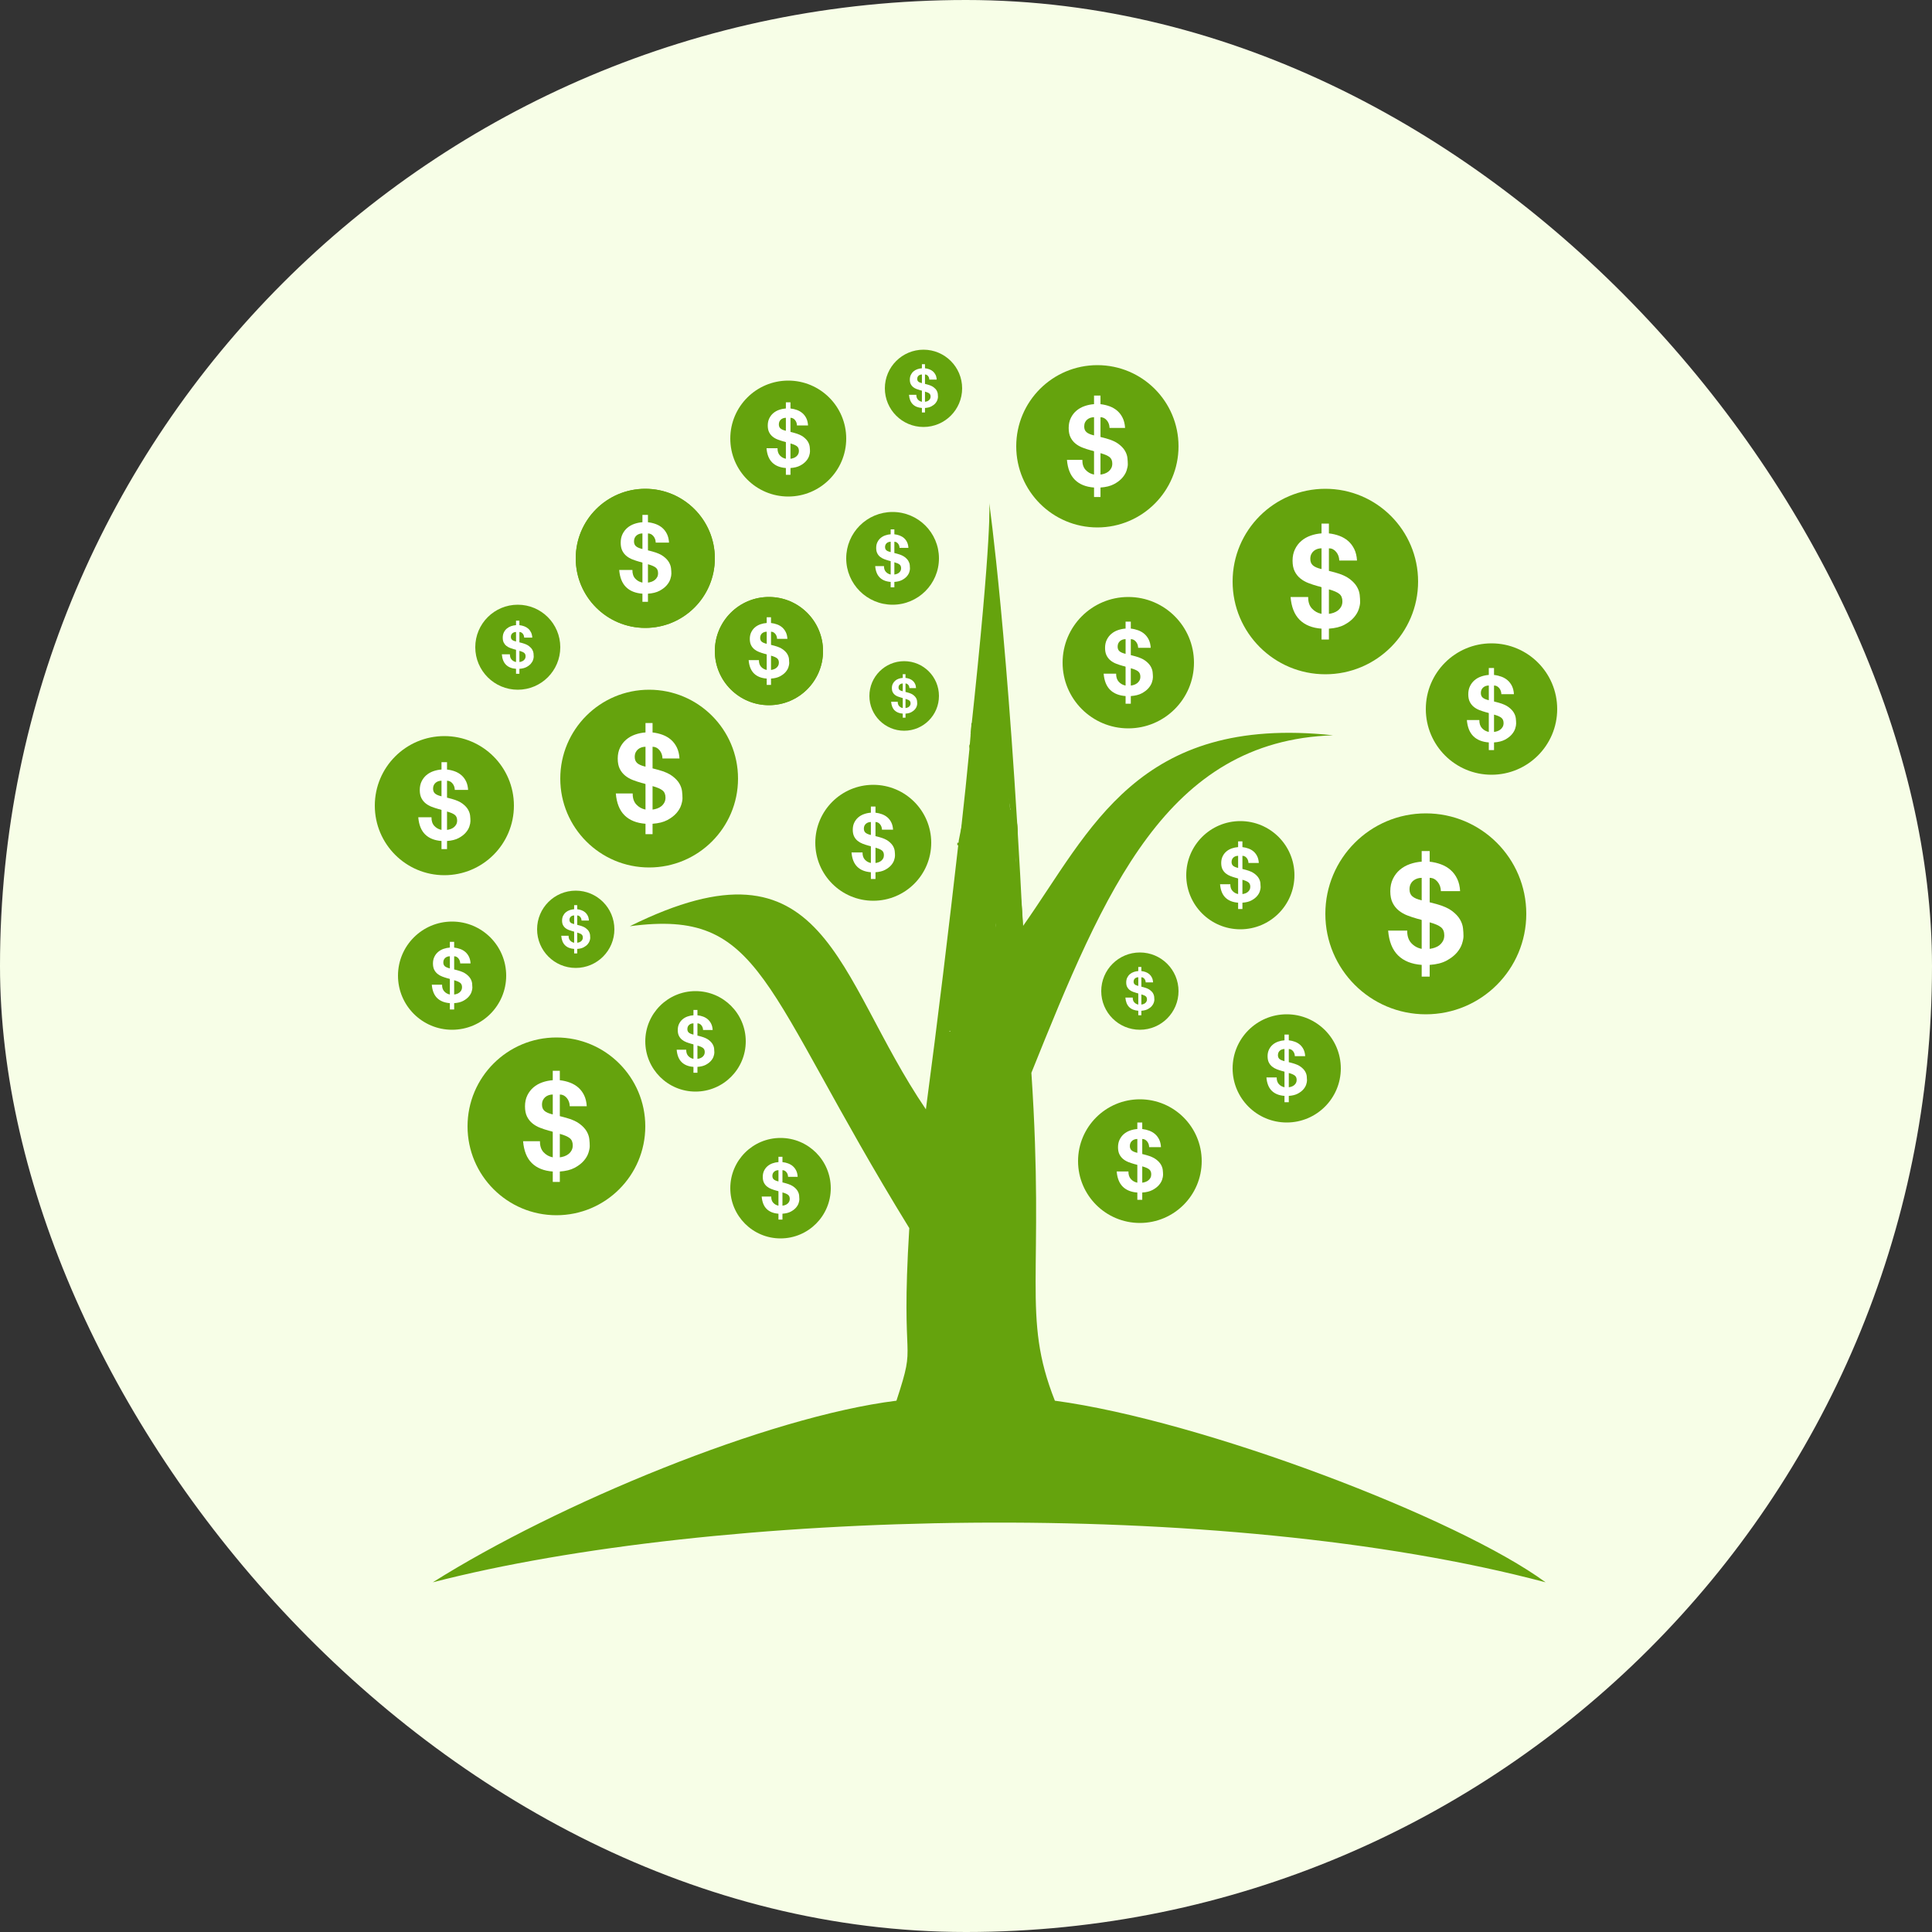 <svg width="250" height="250" viewBox="0 0 250 250" fill="none" xmlns="http://www.w3.org/2000/svg">
<rect x="0" y="0" width="250" height="250" fill="#333333" stroke="none"/>
<rect width="250" height="250" rx="125" fill="#F7FEE7"/>
<path d="M200 204.75C157.772 193.553 92.279 195.382 56 204.75C72.17 194.569 99.347 183.322 116 181.25C118.74 172.9 116.5 177.75 117.662 158.919C98.408 127.625 98.799 117.553 81.5 119.853C107.044 107.202 108.034 126.235 119.811 143.548C121.338 132.061 122.779 120.11 124.075 108.693C129 83.056 133.559 134.472 121.5 133.556C139 134.886 129 84.056 125.578 95.147C128.483 68.305 128 65.056 128 65.056C128 65.056 130.499 82.484 132.36 119.853C141.117 107.447 147.187 92.434 172.5 95.147C150.951 95.844 142.962 115.205 133.461 138.82C135.23 165.235 132.137 170.227 136.5 181.25C155.627 183.828 188.657 196.412 200 204.75Z" fill="#65A30D"/>
<g clip-path="url(#clip0_89_1191)">
<path d="M92.5 72.25C92.5 67.279 88.471 63.25 83.5 63.25C78.529 63.25 74.5 67.279 74.5 72.25C74.5 77.221 78.529 81.25 83.5 81.25C88.471 81.25 92.5 77.221 92.5 72.25Z" fill="#65A30D"/>
<path d="M82.196 74.868C82.447 75.14 82.758 75.314 83.13 75.387V72.801C83.089 72.784 83.035 72.766 82.966 72.745C82.897 72.724 82.822 72.706 82.742 72.689C82.443 72.607 82.148 72.509 81.857 72.398C81.566 72.287 81.305 72.138 81.075 71.952C80.845 71.767 80.661 71.535 80.524 71.259C80.386 70.983 80.318 70.638 80.318 70.225C80.318 69.804 80.397 69.433 80.554 69.112C80.712 68.79 80.919 68.519 81.178 68.301C81.436 68.082 81.736 67.913 82.075 67.793C82.414 67.674 82.766 67.602 83.13 67.576V66.625H83.844V67.578C84.208 67.619 84.55 67.7 84.869 67.819C85.188 67.939 85.469 68.104 85.711 68.314C85.954 68.525 86.151 68.787 86.305 69.1C86.459 69.415 86.547 69.786 86.572 70.214H84.851C84.842 69.884 84.742 69.603 84.548 69.373C84.354 69.141 84.119 69.025 83.845 69.025V71.216C83.942 71.241 84.041 71.266 84.142 71.29C84.244 71.315 84.35 71.344 84.463 71.377C85.062 71.542 85.522 71.747 85.845 71.99C86.168 72.233 86.407 72.487 86.56 72.751C86.713 73.015 86.804 73.279 86.833 73.543C86.861 73.808 86.875 74.042 86.875 74.249C86.875 74.431 86.831 74.659 86.742 74.935C86.653 75.212 86.493 75.482 86.263 75.746C86.033 76.01 85.724 76.246 85.336 76.452C84.948 76.658 84.451 76.782 83.845 76.823V77.875H83.13V76.823C82.225 76.757 81.519 76.472 81.01 75.969C80.5 75.466 80.205 74.728 80.125 73.754H81.834C81.825 74.224 81.947 74.595 82.196 74.868ZM82.73 69.088C82.601 69.129 82.484 69.193 82.379 69.279C82.274 69.366 82.191 69.473 82.13 69.601C82.07 69.729 82.04 69.879 82.04 70.052C82.04 70.325 82.124 70.535 82.294 70.684C82.464 70.832 82.743 70.952 83.13 71.042V69.025C82.992 69.025 82.859 69.046 82.73 69.088ZM84.3 75.282C84.457 75.229 84.599 75.152 84.724 75.053C84.849 74.955 84.952 74.833 85.033 74.688C85.113 74.544 85.154 74.372 85.154 74.174C85.154 73.852 85.055 73.611 84.857 73.451C84.659 73.29 84.322 73.143 83.845 73.011V75.387C83.99 75.371 84.142 75.337 84.3 75.282Z" fill="white"/>
</g>
<g clip-path="url(#clip1_89_1191)">
<path d="M120.5 109.056C120.5 104.914 117.142 101.556 113 101.556C108.858 101.556 105.5 104.914 105.5 109.056C105.5 113.198 108.858 116.556 113 116.556C117.142 116.556 120.5 113.198 120.5 109.056Z" fill="#65A30D"/>
<path d="M111.914 111.237C112.122 111.464 112.382 111.609 112.692 111.67V109.515C112.657 109.501 112.612 109.485 112.555 109.468C112.498 109.451 112.435 109.435 112.368 109.422C112.119 109.353 111.873 109.272 111.631 109.179C111.388 109.086 111.171 108.962 110.979 108.807C110.787 108.653 110.634 108.46 110.52 108.23C110.405 108 110.348 107.713 110.348 107.368C110.348 107.017 110.414 106.708 110.545 106.441C110.677 106.172 110.849 105.947 111.065 105.765C111.28 105.582 111.53 105.441 111.813 105.342C112.095 105.242 112.389 105.182 112.692 105.161V104.368H113.287V105.162C113.59 105.197 113.875 105.264 114.141 105.363C114.407 105.463 114.641 105.601 114.843 105.776C115.045 105.951 115.21 106.17 115.338 106.431C115.466 106.693 115.54 107.002 115.56 107.359H114.126C114.119 107.084 114.035 106.85 113.873 106.658C113.712 106.465 113.516 106.368 113.288 106.368V108.194C113.369 108.215 113.451 108.235 113.535 108.256C113.62 108.277 113.709 108.301 113.803 108.328C114.302 108.466 114.685 108.636 114.954 108.839C115.223 109.042 115.422 109.253 115.55 109.473C115.678 109.693 115.753 109.913 115.777 110.133C115.801 110.354 115.812 110.549 115.812 110.721C115.812 110.873 115.776 111.063 115.702 111.293C115.628 111.524 115.495 111.749 115.303 111.969C115.111 112.189 114.853 112.385 114.53 112.557C114.207 112.729 113.793 112.832 113.288 112.867V113.743H112.692V112.867C111.938 112.812 111.349 112.574 110.925 112.155C110.5 111.736 110.254 111.12 110.188 110.309H111.612C111.604 110.701 111.705 111.01 111.914 111.237ZM112.358 106.42C112.251 106.455 112.153 106.508 112.066 106.58C111.978 106.652 111.909 106.742 111.859 106.848C111.808 106.955 111.783 107.08 111.783 107.224C111.783 107.451 111.853 107.626 111.995 107.75C112.136 107.874 112.369 107.974 112.692 108.049V106.368C112.577 106.368 112.466 106.386 112.358 106.42ZM113.666 111.583C113.798 111.538 113.916 111.474 114.02 111.392C114.124 111.31 114.21 111.208 114.277 111.087C114.344 110.968 114.378 110.824 114.378 110.659C114.378 110.391 114.296 110.19 114.131 110.056C113.966 109.922 113.685 109.8 113.288 109.69V111.67C113.409 111.657 113.535 111.628 113.666 111.583Z" fill="white"/>
</g>
<g clip-path="url(#clip2_89_1191)">
<path d="M121.5 90.056C121.5 87.57 119.485 85.556 117 85.556C114.515 85.556 112.5 87.57 112.5 90.056C112.5 92.541 114.515 94.556 117 94.556C119.485 94.556 121.5 92.541 121.5 90.056Z" fill="#65A30D"/>
<path d="M116.348 91.365C116.473 91.501 116.629 91.588 116.815 91.624V90.331C116.794 90.323 116.767 90.314 116.733 90.303C116.699 90.293 116.661 90.284 116.621 90.275C116.471 90.234 116.324 90.185 116.179 90.13C116.033 90.074 115.903 90 115.788 89.907C115.672 89.814 115.58 89.698 115.512 89.56C115.443 89.422 115.409 89.25 115.409 89.043C115.409 88.833 115.448 88.647 115.527 88.487C115.606 88.326 115.71 88.19 115.839 88.081C115.968 87.972 116.118 87.887 116.288 87.827C116.457 87.768 116.633 87.732 116.815 87.719V87.243H117.172V87.72C117.354 87.74 117.525 87.781 117.684 87.84C117.844 87.9 117.985 87.983 118.106 88.088C118.227 88.193 118.326 88.324 118.403 88.481C118.479 88.638 118.524 88.824 118.536 89.038H117.675C117.671 88.873 117.621 88.732 117.524 88.617C117.427 88.501 117.31 88.443 117.173 88.443V89.539C117.221 89.551 117.271 89.564 117.321 89.576C117.372 89.588 117.425 89.603 117.482 89.619C117.781 89.702 118.011 89.804 118.173 89.926C118.334 90.047 118.453 90.174 118.53 90.306C118.607 90.438 118.652 90.57 118.666 90.702C118.681 90.835 118.688 90.952 118.688 91.055C118.688 91.146 118.665 91.26 118.621 91.398C118.577 91.537 118.497 91.671 118.382 91.804C118.266 91.936 118.112 92.053 117.918 92.157C117.724 92.26 117.476 92.322 117.173 92.342V92.868H116.815V92.342C116.363 92.309 116.009 92.167 115.755 91.915C115.5 91.664 115.353 91.294 115.312 90.808H116.167C116.163 91.043 116.223 91.228 116.348 91.365ZM116.615 88.475C116.551 88.495 116.492 88.527 116.439 88.57C116.387 88.614 116.346 88.667 116.315 88.731C116.285 88.795 116.27 88.87 116.27 88.957C116.27 89.093 116.312 89.198 116.397 89.272C116.482 89.347 116.621 89.406 116.815 89.452V88.443C116.746 88.443 116.68 88.454 116.615 88.475ZM117.4 91.572C117.479 91.545 117.55 91.507 117.612 91.457C117.674 91.408 117.726 91.347 117.766 91.275C117.807 91.203 117.827 91.117 117.827 91.018C117.827 90.857 117.777 90.736 117.678 90.656C117.58 90.576 117.411 90.502 117.173 90.436V91.624C117.245 91.616 117.321 91.599 117.4 91.572Z" fill="white"/>
</g>
<g clip-path="url(#clip3_89_1191)">
<path d="M154.5 85.75C154.5 81.056 150.694 77.25 146 77.25C141.306 77.25 137.5 81.056 137.5 85.75C137.5 90.444 141.306 94.25 146 94.25C150.694 94.25 154.5 90.444 154.5 85.75Z" fill="#65A30D"/>
<path d="M144.769 88.223C145.005 88.48 145.299 88.644 145.65 88.713V86.27C145.612 86.255 145.561 86.237 145.496 86.217C145.431 86.198 145.36 86.18 145.284 86.165C145.002 86.088 144.723 85.995 144.448 85.89C144.174 85.785 143.927 85.644 143.71 85.469C143.492 85.293 143.319 85.075 143.189 84.814C143.059 84.553 142.994 84.228 142.994 83.838C142.994 83.44 143.069 83.089 143.218 82.786C143.367 82.482 143.563 82.226 143.807 82.02C144.051 81.813 144.334 81.653 144.654 81.541C144.975 81.428 145.307 81.36 145.65 81.336V80.438H146.325V81.338C146.669 81.376 146.991 81.453 147.293 81.565C147.594 81.678 147.86 81.834 148.089 82.033C148.317 82.232 148.504 82.479 148.65 82.775C148.794 83.072 148.878 83.423 148.901 83.828H147.276C147.268 83.516 147.173 83.251 146.989 83.032C146.806 82.814 146.585 82.704 146.326 82.704V84.773C146.418 84.797 146.511 84.82 146.606 84.844C146.702 84.867 146.803 84.894 146.91 84.925C147.475 85.081 147.91 85.275 148.215 85.504C148.52 85.734 148.745 85.974 148.89 86.223C149.035 86.472 149.121 86.722 149.148 86.972C149.175 87.221 149.187 87.443 149.187 87.638C149.187 87.81 149.146 88.025 149.062 88.286C148.978 88.548 148.827 88.802 148.61 89.052C148.392 89.302 148.1 89.524 147.734 89.719C147.368 89.913 146.898 90.03 146.326 90.069V91.062H145.651V90.069C144.796 90.007 144.129 89.738 143.648 89.263C143.167 88.787 142.888 88.09 142.812 87.171H144.427C144.418 87.615 144.533 87.965 144.769 88.223ZM145.273 82.763C145.151 82.802 145.04 82.863 144.941 82.944C144.842 83.026 144.764 83.127 144.707 83.248C144.65 83.369 144.621 83.511 144.621 83.674C144.621 83.932 144.7 84.13 144.861 84.271C145.021 84.41 145.285 84.524 145.651 84.609V82.704C145.521 82.704 145.395 82.724 145.273 82.763ZM146.755 88.614C146.904 88.563 147.038 88.491 147.156 88.398C147.274 88.305 147.371 88.189 147.448 88.052C147.523 87.917 147.562 87.754 147.562 87.567C147.562 87.263 147.469 87.036 147.282 86.884C147.095 86.732 146.776 86.593 146.326 86.469V88.713C146.463 88.698 146.606 88.665 146.755 88.614Z" fill="white"/>
</g>
<g clip-path="url(#clip4_89_1191)">
<path d="M106.5 84.25C106.5 80.384 103.366 77.25 99.5 77.25C95.634 77.25 92.5 80.384 92.5 84.25C92.5 88.116 95.634 91.25 99.5 91.25C103.366 91.25 106.5 88.116 106.5 84.25Z" fill="#65A30D"/>
<path d="M98.486 86.286C98.681 86.498 98.923 86.633 99.212 86.69V84.678C99.18 84.666 99.138 84.651 99.085 84.635C99.031 84.619 98.973 84.604 98.91 84.592C98.678 84.528 98.448 84.452 98.222 84.365C97.996 84.279 97.793 84.163 97.614 84.018C97.435 83.874 97.292 83.694 97.185 83.479C97.078 83.264 97.025 82.996 97.025 82.675C97.025 82.348 97.087 82.059 97.209 81.809C97.332 81.559 97.493 81.348 97.694 81.178C97.895 81.008 98.128 80.876 98.392 80.784C98.656 80.691 98.929 80.635 99.212 80.615V79.875H99.768V80.616C100.051 80.648 100.316 80.711 100.565 80.804C100.813 80.897 101.032 81.025 101.22 81.189C101.408 81.353 101.562 81.557 101.682 81.8C101.801 82.045 101.87 82.333 101.889 82.667H100.551C100.544 82.41 100.466 82.192 100.315 82.012C100.164 81.832 99.982 81.742 99.769 81.742V83.446C99.844 83.465 99.921 83.484 99.999 83.504C100.078 83.523 100.161 83.546 100.249 83.571C100.715 83.699 101.073 83.859 101.324 84.048C101.575 84.237 101.761 84.435 101.88 84.64C101.999 84.845 102.07 85.05 102.092 85.256C102.114 85.462 102.125 85.644 102.125 85.804C102.125 85.946 102.09 86.124 102.021 86.339C101.952 86.554 101.828 86.764 101.649 86.969C101.47 87.175 101.23 87.358 100.928 87.518C100.626 87.679 100.24 87.775 99.769 87.807V88.625H99.213V87.807C98.509 87.756 97.959 87.534 97.563 87.143C97.167 86.751 96.938 86.177 96.875 85.42H98.204C98.197 85.786 98.292 86.074 98.486 86.286ZM98.901 81.79C98.801 81.822 98.71 81.873 98.628 81.939C98.546 82.007 98.482 82.09 98.435 82.189C98.388 82.289 98.364 82.406 98.364 82.541C98.364 82.753 98.43 82.916 98.562 83.032C98.694 83.147 98.911 83.24 99.213 83.311V81.742C99.105 81.742 99.002 81.758 98.901 81.79ZM100.122 86.609C100.245 86.567 100.355 86.507 100.452 86.43C100.549 86.354 100.629 86.259 100.692 86.146C100.755 86.034 100.787 85.901 100.787 85.746C100.787 85.496 100.709 85.309 100.555 85.184C100.402 85.059 100.139 84.945 99.769 84.842V86.69C99.881 86.677 99.999 86.651 100.122 86.609Z" fill="white"/>
</g>
<g clip-path="url(#clip5_89_1191)">
<path d="M109.5 56.75C109.5 52.608 106.142 49.25 102 49.25C97.858 49.25 94.5 52.608 94.5 56.75C94.5 60.892 97.858 64.25 102 64.25C106.142 64.25 109.5 60.892 109.5 56.75Z" fill="#65A30D"/>
<path d="M100.914 58.932C101.122 59.159 101.382 59.303 101.692 59.364V57.209C101.657 57.195 101.612 57.18 101.555 57.162C101.498 57.145 101.435 57.13 101.368 57.116C101.119 57.048 100.873 56.966 100.631 56.873C100.388 56.781 100.171 56.657 99.979 56.502C99.787 56.347 99.634 56.155 99.52 55.924C99.405 55.694 99.348 55.407 99.348 55.063C99.348 54.712 99.414 54.402 99.545 54.135C99.677 53.867 99.85 53.641 100.065 53.459C100.28 53.276 100.53 53.136 100.813 53.036C101.095 52.937 101.389 52.877 101.692 52.855V52.062H102.287V52.857C102.59 52.891 102.875 52.958 103.141 53.057C103.407 53.157 103.641 53.295 103.843 53.47C104.045 53.646 104.21 53.864 104.338 54.125C104.466 54.387 104.54 54.697 104.56 55.054H103.126C103.119 54.778 103.035 54.545 102.873 54.352C102.712 54.16 102.516 54.063 102.288 54.063V55.888C102.369 55.909 102.451 55.93 102.535 55.95C102.62 55.971 102.709 55.995 102.803 56.023C103.302 56.16 103.685 56.331 103.954 56.533C104.223 56.736 104.422 56.948 104.55 57.167C104.678 57.387 104.753 57.608 104.777 57.828C104.801 58.048 104.812 58.243 104.812 58.415C104.812 58.567 104.776 58.757 104.702 58.988C104.628 59.219 104.495 59.443 104.303 59.663C104.111 59.884 103.853 60.08 103.53 60.252C103.207 60.424 102.793 60.526 102.288 60.561V61.438H101.692V60.561C100.938 60.506 100.349 60.269 99.925 59.849C99.5 59.43 99.254 58.815 99.188 58.003H100.612C100.604 58.395 100.705 58.704 100.914 58.932ZM101.358 54.115C101.251 54.149 101.153 54.203 101.066 54.274C100.978 54.347 100.909 54.436 100.859 54.542C100.808 54.649 100.783 54.775 100.783 54.919C100.783 55.146 100.853 55.321 100.995 55.445C101.136 55.568 101.369 55.668 101.692 55.744V54.063C101.577 54.063 101.466 54.08 101.358 54.115ZM102.666 59.277C102.798 59.232 102.916 59.169 103.02 59.086C103.124 59.004 103.21 58.902 103.277 58.782C103.344 58.662 103.378 58.519 103.378 58.353C103.378 58.085 103.296 57.885 103.131 57.75C102.966 57.617 102.685 57.494 102.288 57.384V59.364C102.409 59.351 102.535 59.322 102.666 59.277Z" fill="white"/>
</g>
<g clip-path="url(#clip6_89_1191)">
<path d="M92.5 72.25C92.5 67.279 88.471 63.25 83.5 63.25C78.529 63.25 74.5 67.279 74.5 72.25C74.5 77.221 78.529 81.25 83.5 81.25C88.471 81.25 92.5 77.221 92.5 72.25Z" fill="#65A30D"/>
<path d="M82.196 74.868C82.447 75.14 82.758 75.314 83.13 75.387V72.801C83.089 72.784 83.035 72.766 82.966 72.745C82.897 72.724 82.822 72.706 82.742 72.689C82.443 72.607 82.148 72.509 81.857 72.398C81.566 72.287 81.305 72.138 81.075 71.952C80.845 71.767 80.661 71.535 80.524 71.259C80.386 70.983 80.318 70.638 80.318 70.225C80.318 69.804 80.397 69.433 80.554 69.112C80.712 68.79 80.919 68.519 81.178 68.301C81.436 68.082 81.736 67.913 82.075 67.793C82.414 67.674 82.766 67.602 83.13 67.576V66.625H83.844V67.578C84.208 67.619 84.55 67.7 84.869 67.819C85.188 67.939 85.469 68.104 85.711 68.314C85.954 68.525 86.151 68.787 86.305 69.1C86.459 69.415 86.547 69.786 86.572 70.214H84.851C84.842 69.884 84.742 69.603 84.548 69.373C84.354 69.141 84.119 69.025 83.845 69.025V71.216C83.942 71.241 84.041 71.266 84.142 71.29C84.244 71.315 84.35 71.344 84.463 71.377C85.062 71.542 85.522 71.747 85.845 71.99C86.168 72.233 86.407 72.487 86.56 72.751C86.713 73.015 86.804 73.279 86.833 73.543C86.861 73.808 86.875 74.042 86.875 74.249C86.875 74.431 86.831 74.659 86.742 74.935C86.653 75.212 86.493 75.482 86.263 75.746C86.033 76.01 85.724 76.246 85.336 76.452C84.948 76.658 84.451 76.782 83.845 76.823V77.875H83.13V76.823C82.225 76.757 81.519 76.472 81.01 75.969C80.5 75.466 80.205 74.728 80.125 73.754H81.834C81.825 74.224 81.947 74.595 82.196 74.868ZM82.73 69.088C82.601 69.129 82.484 69.193 82.379 69.279C82.274 69.366 82.191 69.473 82.13 69.601C82.07 69.729 82.04 69.879 82.04 70.052C82.04 70.325 82.124 70.535 82.294 70.684C82.464 70.832 82.743 70.952 83.13 71.042V69.025C82.992 69.025 82.859 69.046 82.73 69.088ZM84.3 75.282C84.457 75.229 84.599 75.152 84.724 75.053C84.849 74.955 84.952 74.833 85.033 74.688C85.113 74.544 85.154 74.372 85.154 74.174C85.154 73.852 85.055 73.611 84.857 73.451C84.659 73.29 84.322 73.143 83.845 73.011V75.387C83.99 75.371 84.142 75.337 84.3 75.282Z" fill="white"/>
</g>
<g clip-path="url(#clip7_89_1191)">
<path d="M72.5 83.75C72.5 80.712 70.038 78.25 67 78.25C63.962 78.25 61.5 80.712 61.5 83.75C61.5 86.788 63.962 89.25 67 89.25C70.038 89.25 72.5 86.788 72.5 83.75Z" fill="#65A30D"/>
<path d="M66.203 85.35C66.356 85.516 66.546 85.622 66.774 85.667V84.087C66.749 84.077 66.716 84.065 66.674 84.052C66.632 84.04 66.586 84.028 66.537 84.019C66.354 83.968 66.174 83.909 65.996 83.841C65.818 83.772 65.659 83.682 65.518 83.568C65.377 83.455 65.265 83.313 65.181 83.144C65.097 82.976 65.055 82.765 65.055 82.513C65.055 82.255 65.104 82.028 65.2 81.832C65.296 81.635 65.423 81.47 65.581 81.337C65.739 81.203 65.922 81.099 66.129 81.026C66.337 80.953 66.552 80.91 66.774 80.894V80.312H67.21V80.895C67.433 80.92 67.641 80.969 67.837 81.042C68.032 81.115 68.203 81.216 68.351 81.345C68.499 81.474 68.62 81.634 68.714 81.825C68.808 82.017 68.862 82.244 68.877 82.506H67.826C67.82 82.304 67.759 82.133 67.64 81.992C67.522 81.85 67.378 81.779 67.211 81.779V83.118C67.27 83.133 67.331 83.148 67.392 83.164C67.454 83.179 67.52 83.197 67.589 83.216C67.954 83.317 68.236 83.442 68.433 83.591C68.63 83.74 68.776 83.895 68.87 84.056C68.964 84.217 69.019 84.379 69.037 84.54C69.054 84.702 69.062 84.845 69.062 84.971C69.062 85.083 69.035 85.222 68.981 85.391C68.927 85.56 68.829 85.725 68.689 85.886C68.548 86.048 68.359 86.192 68.122 86.318C67.885 86.444 67.581 86.519 67.211 86.545V87.188H66.774V86.545C66.221 86.504 65.789 86.33 65.478 86.023C65.167 85.716 64.987 85.264 64.938 84.669H65.982C65.976 84.957 66.051 85.183 66.203 85.35ZM66.529 81.817C66.451 81.843 66.379 81.882 66.315 81.934C66.251 81.988 66.2 82.053 66.163 82.131C66.126 82.21 66.108 82.301 66.108 82.407C66.108 82.574 66.159 82.702 66.263 82.793C66.367 82.883 66.537 82.957 66.774 83.012V81.779C66.69 81.779 66.608 81.792 66.529 81.817ZM67.489 85.603C67.585 85.57 67.672 85.524 67.748 85.463C67.824 85.403 67.887 85.328 67.937 85.24C67.986 85.152 68.011 85.047 68.011 84.926C68.011 84.729 67.95 84.582 67.829 84.484C67.708 84.385 67.502 84.296 67.211 84.215V85.667C67.3 85.657 67.392 85.636 67.489 85.603Z" fill="white"/>
</g>
<g clip-path="url(#clip8_89_1191)">
<path d="M106.5 84.25C106.5 80.384 103.366 77.25 99.5 77.25C95.634 77.25 92.5 80.384 92.5 84.25C92.5 88.116 95.634 91.25 99.5 91.25C103.366 91.25 106.5 88.116 106.5 84.25Z" fill="#65A30D"/>
<path d="M98.486 86.286C98.681 86.498 98.923 86.633 99.212 86.69V84.678C99.18 84.666 99.138 84.651 99.085 84.635C99.031 84.619 98.973 84.604 98.91 84.592C98.678 84.528 98.448 84.452 98.222 84.365C97.996 84.279 97.793 84.163 97.614 84.018C97.435 83.874 97.292 83.694 97.185 83.479C97.078 83.264 97.025 82.996 97.025 82.675C97.025 82.348 97.087 82.059 97.209 81.809C97.332 81.559 97.493 81.348 97.694 81.178C97.895 81.008 98.128 80.876 98.392 80.784C98.656 80.691 98.929 80.635 99.212 80.615V79.875H99.768V80.616C100.051 80.648 100.316 80.711 100.565 80.804C100.813 80.897 101.032 81.025 101.22 81.189C101.408 81.353 101.562 81.557 101.682 81.8C101.801 82.045 101.87 82.333 101.889 82.667H100.551C100.544 82.41 100.466 82.192 100.315 82.012C100.164 81.832 99.982 81.742 99.769 81.742V83.446C99.844 83.465 99.921 83.484 99.999 83.504C100.078 83.523 100.161 83.546 100.249 83.571C100.715 83.699 101.073 83.859 101.324 84.048C101.575 84.237 101.761 84.435 101.88 84.64C101.999 84.845 102.07 85.05 102.092 85.256C102.114 85.462 102.125 85.644 102.125 85.804C102.125 85.946 102.09 86.124 102.021 86.339C101.952 86.554 101.828 86.764 101.649 86.969C101.47 87.175 101.23 87.358 100.928 87.518C100.626 87.679 100.24 87.775 99.769 87.807V88.625H99.213V87.807C98.509 87.756 97.959 87.534 97.563 87.143C97.167 86.751 96.938 86.177 96.875 85.42H98.204C98.197 85.786 98.292 86.074 98.486 86.286ZM98.901 81.79C98.801 81.822 98.71 81.873 98.628 81.939C98.546 82.007 98.482 82.09 98.435 82.189C98.388 82.289 98.364 82.406 98.364 82.541C98.364 82.753 98.43 82.916 98.562 83.032C98.694 83.147 98.911 83.24 99.213 83.311V81.742C99.105 81.742 99.002 81.758 98.901 81.79ZM100.122 86.609C100.245 86.567 100.355 86.507 100.452 86.43C100.549 86.354 100.629 86.259 100.692 86.146C100.755 86.034 100.787 85.901 100.787 85.746C100.787 85.496 100.709 85.309 100.555 85.184C100.402 85.059 100.139 84.945 99.769 84.842V86.69C99.881 86.677 99.999 86.651 100.122 86.609Z" fill="white"/>
</g>
<g clip-path="url(#clip9_89_1191)">
<path d="M167.5 113.25C167.5 109.384 164.366 106.25 160.5 106.25C156.634 106.25 153.5 109.384 153.5 113.25C153.5 117.116 156.634 120.25 160.5 120.25C164.366 120.25 167.5 117.116 167.5 113.25Z" fill="#65A30D"/>
<path d="M159.486 115.286C159.681 115.498 159.923 115.633 160.212 115.69V113.678C160.18 113.666 160.138 113.651 160.085 113.635C160.031 113.619 159.973 113.604 159.91 113.592C159.678 113.528 159.448 113.452 159.222 113.365C158.996 113.279 158.793 113.163 158.614 113.018C158.435 112.874 158.292 112.694 158.185 112.479C158.078 112.265 158.025 111.996 158.025 111.675C158.025 111.348 158.087 111.059 158.209 110.809C158.331 110.559 158.493 110.348 158.694 110.178C158.895 110.008 159.128 109.876 159.392 109.784C159.656 109.691 159.929 109.635 160.212 109.615V108.875H160.768V109.616C161.051 109.648 161.316 109.711 161.565 109.804C161.813 109.897 162.032 110.025 162.22 110.189C162.408 110.353 162.562 110.557 162.682 110.8C162.801 111.045 162.87 111.333 162.889 111.667H161.551C161.544 111.41 161.466 111.192 161.315 111.012C161.164 110.832 160.982 110.742 160.769 110.742V112.446C160.844 112.465 160.921 112.484 160.999 112.504C161.078 112.523 161.161 112.546 161.249 112.571C161.715 112.699 162.073 112.859 162.324 113.048C162.575 113.237 162.761 113.435 162.88 113.64C162.999 113.845 163.07 114.05 163.092 114.256C163.114 114.462 163.125 114.644 163.125 114.804C163.125 114.946 163.09 115.123 163.021 115.339C162.952 115.554 162.828 115.764 162.649 115.969C162.47 116.175 162.23 116.358 161.928 116.518C161.626 116.679 161.24 116.775 160.769 116.807V117.625H160.213V116.807C159.509 116.756 158.959 116.534 158.563 116.143C158.167 115.752 157.937 115.177 157.875 114.42H159.204C159.197 114.786 159.292 115.074 159.486 115.286ZM159.901 110.79C159.801 110.822 159.71 110.873 159.628 110.939C159.547 111.007 159.482 111.09 159.435 111.189C159.388 111.289 159.364 111.406 159.364 111.541C159.364 111.753 159.43 111.916 159.562 112.032C159.694 112.147 159.911 112.24 160.213 112.311V110.742C160.105 110.742 160.002 110.758 159.901 110.79ZM161.122 115.609C161.245 115.567 161.355 115.507 161.452 115.43C161.549 115.354 161.629 115.259 161.692 115.146C161.755 115.034 161.787 114.901 161.787 114.746C161.787 114.496 161.709 114.309 161.555 114.184C161.402 114.059 161.139 113.944 160.769 113.842V115.69C160.881 115.678 160.999 115.651 161.122 115.609Z" fill="white"/>
</g>
<g clip-path="url(#clip10_89_1191)">
<path d="M173.5 138.25C173.5 134.384 170.366 131.25 166.5 131.25C162.634 131.25 159.5 134.384 159.5 138.25C159.5 142.116 162.634 145.25 166.5 145.25C170.366 145.25 173.5 142.116 173.5 138.25Z" fill="#65A30D"/>
<path d="M165.486 140.286C165.681 140.498 165.923 140.633 166.212 140.69V138.678C166.18 138.666 166.138 138.651 166.085 138.635C166.031 138.619 165.973 138.604 165.91 138.592C165.678 138.528 165.448 138.452 165.222 138.365C164.996 138.279 164.793 138.163 164.614 138.018C164.435 137.874 164.292 137.694 164.185 137.479C164.078 137.265 164.025 136.996 164.025 136.675C164.025 136.348 164.087 136.059 164.209 135.809C164.331 135.559 164.493 135.348 164.694 135.178C164.895 135.008 165.128 134.876 165.392 134.784C165.656 134.691 165.929 134.635 166.212 134.615V133.875H166.768V134.616C167.051 134.648 167.316 134.711 167.565 134.804C167.813 134.897 168.032 135.025 168.22 135.189C168.408 135.353 168.562 135.557 168.682 135.8C168.801 136.045 168.87 136.333 168.889 136.667H167.551C167.544 136.41 167.466 136.192 167.315 136.012C167.164 135.832 166.982 135.742 166.769 135.742V137.446C166.844 137.465 166.921 137.484 166.999 137.504C167.078 137.523 167.161 137.546 167.249 137.571C167.715 137.699 168.073 137.859 168.324 138.048C168.575 138.237 168.761 138.435 168.88 138.64C168.999 138.845 169.07 139.05 169.092 139.256C169.114 139.462 169.125 139.644 169.125 139.804C169.125 139.946 169.09 140.123 169.021 140.339C168.952 140.554 168.828 140.764 168.649 140.969C168.47 141.175 168.23 141.358 167.928 141.518C167.626 141.679 167.24 141.775 166.769 141.807V142.625H166.213V141.807C165.509 141.756 164.959 141.534 164.563 141.143C164.167 140.752 163.937 140.177 163.875 139.42H165.204C165.197 139.786 165.292 140.074 165.486 140.286ZM165.901 135.79C165.801 135.822 165.71 135.873 165.628 135.939C165.547 136.007 165.482 136.09 165.435 136.189C165.388 136.289 165.364 136.406 165.364 136.541C165.364 136.753 165.43 136.916 165.562 137.032C165.694 137.147 165.911 137.24 166.213 137.311V135.742C166.105 135.742 166.002 135.758 165.901 135.79ZM167.122 140.609C167.245 140.567 167.355 140.507 167.452 140.43C167.549 140.354 167.629 140.259 167.692 140.146C167.755 140.034 167.787 139.901 167.787 139.746C167.787 139.496 167.709 139.309 167.555 139.184C167.402 139.059 167.139 138.944 166.769 138.842V140.69C166.881 140.678 166.999 140.651 167.122 140.609Z" fill="white"/>
</g>
<g clip-path="url(#clip11_89_1191)">
<path d="M197.5 118.25C197.5 111.07 191.68 105.25 184.5 105.25C177.32 105.25 171.5 111.07 171.5 118.25C171.5 125.43 177.32 131.25 184.5 131.25C191.68 131.25 197.5 125.43 197.5 118.25Z" fill="#65A30D"/>
<path d="M182.617 122.032C182.979 122.425 183.428 122.676 183.965 122.782V119.045C183.906 119.022 183.828 118.995 183.729 118.964C183.629 118.935 183.521 118.908 183.405 118.885C182.973 118.766 182.547 118.625 182.127 118.464C181.707 118.303 181.33 118.088 180.997 117.82C180.665 117.552 180.399 117.218 180.201 116.819C180.003 116.42 179.903 115.922 179.903 115.325C179.903 114.717 180.018 114.181 180.245 113.717C180.473 113.252 180.772 112.861 181.146 112.546C181.519 112.229 181.951 111.985 182.442 111.813C182.932 111.64 183.44 111.536 183.965 111.499V110.125H184.998V111.502C185.523 111.561 186.016 111.678 186.477 111.85C186.938 112.023 187.344 112.261 187.694 112.565C188.044 112.869 188.33 113.248 188.552 113.701C188.774 114.154 188.902 114.691 188.937 115.31H186.451C186.439 114.833 186.294 114.427 186.013 114.094C185.733 113.76 185.395 113.592 184.999 113.592V116.756C185.139 116.792 185.282 116.828 185.428 116.864C185.574 116.9 185.728 116.942 185.892 116.989C186.756 117.227 187.421 117.523 187.888 117.874C188.354 118.226 188.699 118.593 188.92 118.974C189.141 119.354 189.273 119.736 189.314 120.118C189.355 120.5 189.375 120.839 189.375 121.137C189.375 121.4 189.311 121.729 189.183 122.129C189.054 122.529 188.824 122.918 188.491 123.3C188.158 123.682 187.712 124.021 187.152 124.32C186.592 124.618 185.874 124.796 184.999 124.856V126.375H183.966V124.856C182.659 124.761 181.638 124.349 180.903 123.622C180.167 122.896 179.741 121.829 179.625 120.423H182.094C182.081 121.102 182.256 121.637 182.617 122.032ZM183.388 113.682C183.202 113.742 183.032 113.835 182.88 113.959C182.729 114.084 182.61 114.239 182.522 114.423C182.435 114.609 182.39 114.826 182.39 115.076C182.39 115.469 182.513 115.773 182.758 115.988C183.003 116.201 183.406 116.375 183.966 116.506V113.592C183.767 113.592 183.575 113.622 183.388 113.682ZM185.655 122.63C185.883 122.553 186.088 122.442 186.268 122.3C186.448 122.157 186.597 121.981 186.714 121.771C186.83 121.564 186.889 121.316 186.889 121.029C186.889 120.565 186.746 120.216 186.46 119.984C186.175 119.752 185.688 119.54 184.999 119.349V122.782C185.208 122.758 185.428 122.708 185.655 122.63Z" fill="white"/>
</g>
<g clip-path="url(#clip12_89_1191)">
<path d="M95.5 100.75C95.5 94.399 90.351 89.25 84 89.25C77.649 89.25 72.5 94.399 72.5 100.75C72.5 107.101 77.649 112.25 84 112.25C90.351 112.25 95.5 107.101 95.5 100.75Z" fill="#65A30D"/>
<path d="M82.334 104.095C82.654 104.443 83.052 104.665 83.527 104.759V101.454C83.475 101.433 83.406 101.409 83.318 101.382C83.23 101.356 83.134 101.332 83.031 101.311C82.649 101.207 82.272 101.081 81.901 100.939C81.529 100.797 81.196 100.607 80.901 100.369C80.607 100.132 80.372 99.837 80.197 99.484C80.022 99.131 79.934 98.691 79.934 98.163C79.934 97.625 80.035 97.15 80.236 96.74C80.437 96.329 80.703 95.983 81.033 95.704C81.363 95.424 81.745 95.208 82.179 95.055C82.613 94.903 83.062 94.811 83.527 94.778V93.562H84.44V94.78C84.905 94.833 85.341 94.936 85.749 95.088C86.157 95.241 86.516 95.452 86.826 95.721C87.135 95.99 87.388 96.325 87.585 96.725C87.78 97.127 87.894 97.601 87.925 98.149H85.726C85.715 97.727 85.587 97.368 85.339 97.073C85.091 96.778 84.791 96.629 84.441 96.629V99.429C84.565 99.46 84.691 99.492 84.82 99.524C84.95 99.555 85.087 99.593 85.231 99.635C85.996 99.845 86.584 100.107 86.997 100.418C87.409 100.728 87.714 101.053 87.91 101.39C88.106 101.727 88.222 102.065 88.258 102.403C88.295 102.74 88.312 103.04 88.312 103.304C88.312 103.537 88.256 103.828 88.142 104.181C88.029 104.535 87.825 104.879 87.531 105.217C87.236 105.555 86.842 105.856 86.346 106.119C85.85 106.383 85.215 106.54 84.441 106.594V107.937H83.528V106.594C82.371 106.509 81.468 106.145 80.818 105.503C80.167 104.86 79.79 103.916 79.688 102.672H81.871C81.86 103.273 82.015 103.746 82.334 104.095ZM83.016 96.709C82.851 96.762 82.701 96.844 82.567 96.954C82.434 97.065 82.328 97.202 82.25 97.365C82.173 97.529 82.134 97.721 82.134 97.942C82.134 98.29 82.242 98.558 82.459 98.749C82.676 98.938 83.032 99.091 83.528 99.207V96.629C83.351 96.629 83.181 96.656 83.016 96.709ZM85.022 104.625C85.223 104.556 85.404 104.458 85.564 104.332C85.724 104.207 85.855 104.05 85.958 103.865C86.061 103.682 86.114 103.462 86.114 103.208C86.114 102.797 85.987 102.49 85.734 102.284C85.481 102.079 85.05 101.891 84.441 101.722V104.759C84.627 104.738 84.82 104.694 85.022 104.625Z" fill="white"/>
</g>
<g clip-path="url(#clip13_89_1191)">
<path d="M79.5 120.25C79.5 117.489 77.261 115.25 74.5 115.25C71.739 115.25 69.5 117.489 69.5 120.25C69.5 123.011 71.739 125.25 74.5 125.25C77.261 125.25 79.5 123.011 79.5 120.25Z" fill="#65A30D"/>
<path d="M73.776 121.704C73.915 121.856 74.088 121.952 74.294 121.993V120.556C74.272 120.547 74.242 120.537 74.203 120.525C74.165 120.513 74.124 120.503 74.079 120.494C73.913 120.449 73.749 120.394 73.587 120.332C73.426 120.27 73.281 120.188 73.153 120.085C73.025 119.981 72.923 119.853 72.847 119.7C72.77 119.546 72.732 119.355 72.732 119.125C72.732 118.891 72.776 118.685 72.864 118.507C72.951 118.328 73.066 118.177 73.21 118.056C73.354 117.934 73.52 117.84 73.708 117.774C73.897 117.708 74.092 117.668 74.294 117.654V117.125H74.691V117.654C74.893 117.677 75.083 117.722 75.26 117.788C75.438 117.855 75.594 117.947 75.729 118.064C75.863 118.18 75.973 118.326 76.058 118.5C76.144 118.675 76.193 118.881 76.207 119.119H75.251C75.246 118.936 75.19 118.78 75.082 118.651C74.974 118.523 74.844 118.458 74.692 118.458V119.676C74.746 119.689 74.801 119.703 74.857 119.717C74.913 119.731 74.972 119.747 75.035 119.765C75.368 119.857 75.623 119.97 75.803 120.106C75.982 120.241 76.115 120.382 76.2 120.528C76.285 120.675 76.336 120.822 76.352 120.969C76.367 121.115 76.375 121.246 76.375 121.36C76.375 121.462 76.35 121.588 76.301 121.742C76.252 121.896 76.163 122.045 76.035 122.192C75.907 122.339 75.736 122.47 75.52 122.584C75.305 122.699 75.028 122.768 74.692 122.791V123.375H74.295V122.791C73.792 122.754 73.399 122.596 73.116 122.316C72.833 122.037 72.67 121.626 72.625 121.086H73.575C73.569 121.347 73.637 121.553 73.776 121.704ZM74.072 118.493C74.001 118.516 73.935 118.552 73.877 118.599C73.819 118.648 73.773 118.707 73.739 118.778C73.706 118.85 73.689 118.933 73.689 119.029C73.689 119.181 73.736 119.297 73.83 119.38C73.924 119.462 74.079 119.529 74.295 119.579V118.458C74.218 118.458 74.144 118.47 74.072 118.493ZM74.944 121.935C75.032 121.905 75.111 121.862 75.18 121.807C75.249 121.753 75.307 121.685 75.352 121.604C75.396 121.525 75.419 121.429 75.419 121.319C75.419 121.14 75.364 121.006 75.254 120.917C75.144 120.828 74.957 120.746 74.692 120.673V121.993C74.772 121.984 74.857 121.965 74.944 121.935Z" fill="white"/>
</g>
<g clip-path="url(#clip14_89_1191)">
<path d="M155.5 150.25C155.5 145.832 151.918 142.25 147.5 142.25C143.082 142.25 139.5 145.832 139.5 150.25C139.5 154.668 143.082 158.25 147.5 158.25C151.918 158.25 155.5 154.668 155.5 150.25Z" fill="#65A30D"/>
<path d="M146.341 152.577C146.564 152.819 146.84 152.973 147.171 153.039V150.739C147.135 150.725 147.086 150.708 147.025 150.69C146.964 150.671 146.898 150.655 146.826 150.641C146.56 150.568 146.298 150.481 146.04 150.382C145.781 150.283 145.549 150.15 145.344 149.985C145.14 149.82 144.976 149.615 144.854 149.369C144.732 149.124 144.671 148.817 144.671 148.45C144.671 148.076 144.742 147.746 144.882 147.461C145.022 147.174 145.206 146.934 145.436 146.74C145.666 146.545 145.932 146.395 146.233 146.289C146.535 146.182 146.848 146.119 147.171 146.096V145.25H147.806V146.097C148.129 146.134 148.433 146.206 148.717 146.311C149 146.418 149.25 146.565 149.466 146.752C149.681 146.939 149.857 147.172 149.994 147.45C150.13 147.73 150.209 148.06 150.23 148.441H148.701C148.693 148.147 148.604 147.898 148.431 147.692C148.259 147.487 148.05 147.383 147.807 147.383V149.331C147.893 149.353 147.981 149.375 148.071 149.397C148.161 149.419 148.256 149.445 148.356 149.474C148.888 149.621 149.297 149.803 149.585 150.019C149.872 150.235 150.084 150.461 150.22 150.695C150.356 150.93 150.437 151.165 150.462 151.4C150.488 151.635 150.5 151.843 150.5 152.026C150.5 152.188 150.461 152.391 150.382 152.637C150.303 152.883 150.161 153.123 149.956 153.358C149.751 153.593 149.477 153.802 149.132 153.985C148.787 154.169 148.345 154.278 147.807 154.315V155.25H147.172V154.315C146.367 154.257 145.739 154.003 145.286 153.556C144.833 153.109 144.571 152.452 144.5 151.587H146.019C146.011 152.005 146.119 152.334 146.341 152.577ZM146.816 147.439C146.701 147.476 146.597 147.533 146.503 147.609C146.41 147.687 146.337 147.782 146.283 147.895C146.229 148.009 146.202 148.143 146.202 148.296C146.202 148.539 146.277 148.725 146.428 148.858C146.579 148.989 146.827 149.096 147.172 149.177V147.383C147.049 147.383 146.93 147.402 146.816 147.439ZM148.211 152.946C148.351 152.898 148.477 152.83 148.588 152.742C148.699 152.655 148.791 152.546 148.862 152.417C148.934 152.289 148.97 152.137 148.97 151.96C148.97 151.674 148.882 151.46 148.706 151.317C148.53 151.174 148.231 151.044 147.807 150.926V153.039C147.936 153.024 148.071 152.994 148.211 152.946Z" fill="white"/>
</g>
<g clip-path="url(#clip15_89_1191)">
<path d="M107.5 153.75C107.5 150.16 104.59 147.25 101 147.25C97.41 147.25 94.5 150.16 94.5 153.75C94.5 157.34 97.41 160.25 101 160.25C104.59 160.25 107.5 157.34 107.5 153.75Z" fill="#65A30D"/>
<path d="M100.058 155.641C100.239 155.837 100.464 155.963 100.733 156.016V154.148C100.703 154.136 100.664 154.123 100.614 154.107C100.565 154.092 100.51 154.079 100.452 154.067C100.237 154.008 100.023 153.937 99.813 153.857C99.603 153.777 99.415 153.669 99.249 153.535C99.082 153.401 98.95 153.234 98.85 153.034C98.751 152.835 98.702 152.586 98.702 152.288C98.702 151.984 98.759 151.715 98.873 151.484C98.986 151.251 99.136 151.055 99.323 150.898C99.51 150.74 99.726 150.617 99.971 150.531C100.216 150.445 100.47 150.393 100.733 150.375V149.688H101.249V150.376C101.511 150.405 101.758 150.464 101.989 150.55C102.219 150.636 102.422 150.756 102.597 150.908C102.772 151.06 102.915 151.249 103.026 151.475C103.137 151.702 103.201 151.97 103.218 152.28H101.976C101.97 152.041 101.897 151.839 101.757 151.672C101.617 151.505 101.447 151.421 101.249 151.421V153.003C101.32 153.021 101.391 153.039 101.464 153.057C101.537 153.075 101.614 153.096 101.696 153.12C102.128 153.239 102.46 153.387 102.694 153.562C102.927 153.738 103.099 153.921 103.21 154.112C103.321 154.302 103.386 154.493 103.407 154.684C103.428 154.875 103.438 155.044 103.438 155.193C103.438 155.325 103.405 155.49 103.341 155.689C103.277 155.889 103.162 156.084 102.996 156.275C102.829 156.466 102.606 156.636 102.326 156.785C102.046 156.934 101.687 157.023 101.249 157.053V157.813H100.733V157.053C100.08 157.005 99.569 156.8 99.201 156.436C98.833 156.073 98.621 155.539 98.562 154.836H99.797C99.79 155.176 99.878 155.444 100.058 155.641ZM100.444 151.466C100.351 151.496 100.266 151.542 100.19 151.604C100.115 151.667 100.055 151.745 100.011 151.837C99.967 151.929 99.945 152.038 99.945 152.163C99.945 152.36 100.006 152.511 100.129 152.619C100.252 152.726 100.453 152.812 100.733 152.878V151.421C100.633 151.421 100.537 151.436 100.444 151.466ZM101.578 155.94C101.691 155.901 101.794 155.846 101.884 155.775C101.974 155.704 102.049 155.615 102.107 155.511C102.165 155.407 102.195 155.283 102.195 155.14C102.195 154.907 102.123 154.733 101.98 154.617C101.837 154.501 101.594 154.395 101.249 154.3V156.016C101.354 156.004 101.464 155.979 101.578 155.94Z" fill="white"/>
</g>
<g clip-path="url(#clip16_89_1191)">
<path d="M96.5 134.75C96.5 131.16 93.59 128.25 90 128.25C86.41 128.25 83.5 131.16 83.5 134.75C83.5 138.34 86.41 141.25 90 141.25C93.59 141.25 96.5 138.34 96.5 134.75Z" fill="#65A30D"/>
<path d="M89.058 136.641C89.239 136.837 89.464 136.963 89.733 137.016V135.148C89.703 135.136 89.664 135.123 89.614 135.107C89.565 135.092 89.51 135.079 89.453 135.067C89.237 135.008 89.023 134.937 88.813 134.857C88.603 134.777 88.415 134.669 88.249 134.535C88.082 134.401 87.95 134.234 87.85 134.034C87.751 133.835 87.702 133.586 87.702 133.288C87.702 132.984 87.759 132.715 87.873 132.484C87.986 132.251 88.136 132.055 88.323 131.898C88.51 131.74 88.726 131.617 88.971 131.531C89.216 131.445 89.47 131.393 89.733 131.375V130.688H90.249V131.376C90.511 131.405 90.758 131.464 90.989 131.55C91.219 131.636 91.422 131.756 91.597 131.908C91.772 132.06 91.915 132.249 92.026 132.475C92.137 132.702 92.201 132.97 92.219 133.28H90.976C90.969 133.041 90.897 132.839 90.757 132.672C90.617 132.505 90.447 132.421 90.249 132.421V134.003C90.32 134.021 90.391 134.039 90.464 134.057C90.537 134.075 90.614 134.096 90.696 134.12C91.128 134.239 91.46 134.387 91.694 134.562C91.927 134.738 92.099 134.921 92.21 135.112C92.321 135.302 92.386 135.493 92.407 135.684C92.428 135.875 92.438 136.044 92.438 136.193C92.438 136.325 92.405 136.49 92.341 136.689C92.277 136.889 92.162 137.084 91.996 137.275C91.829 137.466 91.606 137.636 91.326 137.785C91.046 137.934 90.687 138.023 90.249 138.053V138.813H89.733V138.053C89.079 138.005 88.569 137.8 88.201 137.436C87.833 137.073 87.621 136.539 87.562 135.836H88.797C88.79 136.176 88.878 136.444 89.058 136.641ZM89.444 132.466C89.351 132.496 89.266 132.542 89.19 132.604C89.115 132.667 89.055 132.745 89.011 132.837C88.967 132.929 88.945 133.038 88.945 133.163C88.945 133.36 89.006 133.511 89.129 133.619C89.251 133.726 89.453 133.812 89.733 133.878V132.421C89.633 132.421 89.537 132.436 89.444 132.466ZM90.578 136.94C90.692 136.901 90.794 136.846 90.884 136.775C90.974 136.704 91.049 136.615 91.107 136.511C91.165 136.407 91.195 136.283 91.195 136.14C91.195 135.907 91.123 135.733 90.98 135.617C90.837 135.501 90.594 135.395 90.249 135.3V137.016C90.354 137.004 90.464 136.979 90.578 136.94Z" fill="white"/>
</g>
<g clip-path="url(#clip17_89_1191)">
<path d="M66.5 104.25C66.5 99.279 62.471 95.25 57.5 95.25C52.529 95.25 48.5 99.279 48.5 104.25C48.5 109.221 52.529 113.25 57.5 113.25C62.471 113.25 66.5 109.221 66.5 104.25Z" fill="#65A30D"/>
<path d="M56.196 106.868C56.447 107.14 56.758 107.314 57.13 107.387V104.801C57.089 104.784 57.035 104.766 56.966 104.744C56.897 104.724 56.822 104.706 56.742 104.689C56.443 104.607 56.148 104.509 55.857 104.398C55.566 104.287 55.305 104.138 55.075 103.952C54.845 103.767 54.661 103.535 54.524 103.259C54.386 102.983 54.318 102.638 54.318 102.225C54.318 101.804 54.397 101.433 54.554 101.112C54.712 100.79 54.919 100.519 55.178 100.301C55.437 100.082 55.736 99.913 56.075 99.793C56.414 99.674 56.766 99.602 57.13 99.576V98.625H57.844V99.578C58.208 99.619 58.55 99.7 58.869 99.819C59.188 99.939 59.469 100.104 59.711 100.315C59.953 100.525 60.151 100.787 60.305 101.1C60.459 101.414 60.547 101.786 60.572 102.214H58.851C58.842 101.884 58.742 101.604 58.548 101.373C58.354 101.141 58.119 101.025 57.845 101.025V103.216C57.942 103.241 58.041 103.266 58.142 103.291C58.244 103.315 58.35 103.344 58.464 103.377C59.062 103.542 59.522 103.747 59.845 103.99C60.168 104.233 60.407 104.487 60.56 104.751C60.713 105.015 60.804 105.279 60.833 105.543C60.861 105.808 60.875 106.042 60.875 106.249C60.875 106.431 60.831 106.659 60.742 106.935C60.653 107.212 60.493 107.482 60.263 107.746C60.033 108.01 59.724 108.246 59.336 108.452C58.948 108.658 58.451 108.782 57.845 108.823V109.875H57.13V108.823C56.225 108.757 55.519 108.472 55.01 107.969C54.5 107.466 54.205 106.728 54.125 105.754H55.834C55.825 106.224 55.947 106.595 56.196 106.868ZM56.73 101.088C56.601 101.129 56.484 101.193 56.379 101.279C56.274 101.366 56.191 101.473 56.13 101.601C56.07 101.729 56.039 101.879 56.039 102.052C56.039 102.325 56.124 102.535 56.294 102.684C56.464 102.832 56.743 102.952 57.13 103.042V101.025C56.992 101.025 56.859 101.046 56.73 101.088ZM58.3 107.283C58.458 107.229 58.599 107.152 58.724 107.053C58.849 106.955 58.952 106.833 59.033 106.688C59.113 106.544 59.154 106.372 59.154 106.174C59.154 105.852 59.055 105.611 58.857 105.45C58.659 105.29 58.322 105.143 57.845 105.011V107.387C57.99 107.371 58.142 107.337 58.3 107.283Z" fill="white"/>
</g>
<g clip-path="url(#clip18_89_1191)">
<path d="M65.5 126.25C65.5 122.384 62.366 119.25 58.5 119.25C54.634 119.25 51.5 122.384 51.5 126.25C51.5 130.116 54.634 133.25 58.5 133.25C62.366 133.25 65.5 130.116 65.5 126.25Z" fill="#65A30D"/>
<path d="M57.486 128.286C57.681 128.498 57.923 128.633 58.212 128.69V126.678C58.18 126.666 58.138 126.651 58.085 126.635C58.031 126.619 57.973 126.604 57.91 126.592C57.678 126.528 57.448 126.452 57.222 126.365C56.996 126.279 56.793 126.163 56.614 126.018C56.435 125.874 56.292 125.694 56.185 125.479C56.078 125.265 56.025 124.996 56.025 124.675C56.025 124.348 56.087 124.059 56.209 123.809C56.331 123.559 56.493 123.348 56.694 123.178C56.895 123.008 57.128 122.876 57.392 122.784C57.656 122.691 57.929 122.635 58.212 122.615V121.875H58.768V122.616C59.051 122.648 59.316 122.711 59.565 122.804C59.813 122.897 60.032 123.025 60.22 123.189C60.408 123.353 60.562 123.557 60.682 123.8C60.801 124.045 60.87 124.333 60.889 124.667H59.551C59.544 124.41 59.466 124.192 59.315 124.012C59.164 123.832 58.982 123.742 58.769 123.742V125.446C58.844 125.465 58.921 125.484 58.999 125.504C59.078 125.523 59.161 125.546 59.249 125.571C59.715 125.699 60.073 125.859 60.324 126.048C60.575 126.237 60.761 126.435 60.88 126.64C60.999 126.845 61.07 127.05 61.092 127.256C61.114 127.462 61.125 127.644 61.125 127.804C61.125 127.946 61.09 128.123 61.022 128.339C60.952 128.554 60.828 128.764 60.649 128.969C60.47 129.175 60.23 129.358 59.928 129.518C59.626 129.679 59.24 129.775 58.769 129.807V130.625H58.213V129.807C57.509 129.756 56.959 129.534 56.563 129.143C56.167 128.752 55.938 128.177 55.875 127.42H57.204C57.197 127.786 57.292 128.074 57.486 128.286ZM57.901 123.79C57.801 123.822 57.71 123.873 57.628 123.939C57.547 124.007 57.482 124.09 57.435 124.189C57.388 124.289 57.364 124.406 57.364 124.541C57.364 124.753 57.43 124.916 57.562 125.032C57.694 125.147 57.911 125.24 58.213 125.311V123.742C58.105 123.742 58.002 123.758 57.901 123.79ZM59.122 128.609C59.245 128.567 59.355 128.507 59.452 128.43C59.549 128.354 59.629 128.259 59.692 128.146C59.755 128.034 59.787 127.901 59.787 127.746C59.787 127.496 59.709 127.309 59.555 127.184C59.402 127.059 59.139 126.944 58.769 126.842V128.69C58.881 128.678 58.999 128.651 59.122 128.609Z" fill="white"/>
</g>
<g clip-path="url(#clip19_89_1191)">
<path d="M83.5 145.75C83.5 139.399 78.351 134.25 72 134.25C65.649 134.25 60.5 139.399 60.5 145.75C60.5 152.101 65.649 157.25 72 157.25C78.351 157.25 83.5 152.101 83.5 145.75Z" fill="#65A30D"/>
<path d="M70.334 149.095C70.654 149.443 71.052 149.665 71.527 149.759V146.454C71.475 146.433 71.406 146.409 71.318 146.382C71.23 146.356 71.134 146.332 71.031 146.311C70.649 146.207 70.272 146.081 69.901 145.939C69.529 145.797 69.196 145.607 68.901 145.369C68.607 145.132 68.372 144.837 68.197 144.484C68.022 144.131 67.934 143.691 67.934 143.163C67.934 142.625 68.035 142.15 68.236 141.74C68.437 141.329 68.703 140.983 69.033 140.704C69.363 140.424 69.745 140.208 70.179 140.055C70.613 139.903 71.062 139.811 71.527 139.778V138.562H72.44V139.78C72.905 139.833 73.341 139.936 73.749 140.088C74.157 140.241 74.516 140.452 74.826 140.721C75.135 140.99 75.388 141.325 75.585 141.725C75.78 142.127 75.894 142.601 75.925 143.149H73.726C73.715 142.727 73.587 142.368 73.339 142.073C73.091 141.778 72.791 141.629 72.441 141.629V144.429C72.565 144.46 72.691 144.492 72.82 144.524C72.95 144.555 73.087 144.593 73.231 144.635C73.996 144.845 74.584 145.107 74.997 145.418C75.409 145.728 75.714 146.053 75.91 146.39C76.106 146.727 76.222 147.065 76.258 147.403C76.295 147.74 76.312 148.04 76.312 148.304C76.312 148.537 76.256 148.828 76.142 149.181C76.029 149.535 75.825 149.879 75.531 150.217C75.236 150.555 74.842 150.856 74.346 151.119C73.85 151.383 73.215 151.54 72.441 151.594V152.937H71.528V151.594C70.371 151.509 69.468 151.145 68.818 150.503C68.167 149.86 67.79 148.916 67.688 147.672H69.871C69.86 148.273 70.015 148.746 70.334 149.095ZM71.016 141.709C70.851 141.762 70.701 141.844 70.567 141.954C70.434 142.065 70.328 142.202 70.25 142.365C70.173 142.529 70.134 142.721 70.134 142.942C70.134 143.29 70.242 143.559 70.459 143.749C70.676 143.938 71.032 144.091 71.528 144.207V141.629C71.351 141.629 71.181 141.656 71.016 141.709ZM73.022 149.625C73.223 149.556 73.404 149.458 73.564 149.332C73.724 149.207 73.855 149.05 73.958 148.865C74.061 148.682 74.114 148.462 74.114 148.208C74.114 147.797 73.987 147.49 73.734 147.284C73.481 147.079 73.05 146.891 72.441 146.722V149.759C72.627 149.738 72.82 149.694 73.022 149.625Z" fill="white"/>
</g>
<g clip-path="url(#clip20_89_1191)">
<path d="M121.5 72.25C121.5 68.936 118.814 66.25 115.5 66.25C112.186 66.25 109.5 68.936 109.5 72.25C109.5 75.564 112.186 78.25 115.5 78.25C118.814 78.25 121.5 75.564 121.5 72.25Z" fill="#65A30D"/>
<path d="M114.631 73.995C114.798 74.177 115.005 74.293 115.253 74.342V72.617C115.226 72.606 115.19 72.594 115.144 72.58C115.098 72.566 115.048 72.554 114.995 72.543C114.795 72.488 114.598 72.423 114.405 72.349C114.211 72.275 114.037 72.175 113.883 72.051C113.73 71.928 113.607 71.774 113.516 71.589C113.424 71.405 113.378 71.175 113.378 70.9C113.378 70.619 113.431 70.372 113.536 70.158C113.641 69.943 113.78 69.763 113.952 69.617C114.124 69.471 114.324 69.358 114.55 69.279C114.776 69.199 115.011 69.151 115.253 69.134V68.5H115.73V69.135C115.972 69.163 116.2 69.217 116.413 69.296C116.625 69.376 116.813 69.486 116.974 69.626C117.136 69.767 117.268 69.941 117.37 70.15C117.472 70.36 117.532 70.607 117.548 70.893H116.401C116.395 70.673 116.328 70.486 116.198 70.332C116.069 70.178 115.913 70.1 115.73 70.1V71.561C115.795 71.577 115.861 71.594 115.928 71.61C115.996 71.627 116.067 71.646 116.142 71.668C116.541 71.778 116.848 71.915 117.064 72.077C117.279 72.239 117.438 72.408 117.54 72.584C117.642 72.76 117.703 72.936 117.722 73.112C117.741 73.288 117.75 73.445 117.75 73.582C117.75 73.704 117.72 73.856 117.661 74.04C117.602 74.225 117.496 74.404 117.342 74.581C117.189 74.757 116.983 74.914 116.724 75.051C116.465 75.189 116.134 75.271 115.73 75.299V76H115.254V75.299C114.65 75.255 114.179 75.065 113.84 74.73C113.5 74.394 113.304 73.902 113.25 73.253H114.389C114.383 73.566 114.464 73.813 114.631 73.995ZM114.987 70.142C114.901 70.169 114.823 70.212 114.753 70.269C114.683 70.328 114.628 70.399 114.587 70.484C114.547 70.57 114.526 70.67 114.526 70.785C114.526 70.967 114.583 71.107 114.696 71.206C114.809 71.305 114.995 71.384 115.254 71.445V70.1C115.162 70.1 115.073 70.114 114.987 70.142ZM116.033 74.272C116.138 74.236 116.233 74.185 116.316 74.119C116.399 74.053 116.468 73.972 116.522 73.875C116.575 73.779 116.603 73.665 116.603 73.533C116.603 73.318 116.537 73.158 116.405 73.05C116.273 72.943 116.048 72.845 115.73 72.757V74.342C115.827 74.331 115.928 74.308 116.033 74.272Z" fill="white"/>
</g>
<g clip-path="url(#clip21_89_1191)">
<path d="M152.5 128.25C152.5 125.489 150.261 123.25 147.5 123.25C144.739 123.25 142.5 125.489 142.5 128.25C142.5 131.011 144.739 133.25 147.5 133.25C150.261 133.25 152.5 131.011 152.5 128.25Z" fill="#65A30D"/>
<path d="M146.776 129.704C146.915 129.856 147.088 129.952 147.294 129.993V128.556C147.272 128.547 147.242 128.537 147.203 128.525C147.165 128.513 147.123 128.503 147.079 128.494C146.913 128.449 146.749 128.394 146.587 128.332C146.426 128.27 146.281 128.188 146.153 128.085C146.025 127.981 145.923 127.853 145.847 127.7C145.77 127.546 145.732 127.355 145.732 127.125C145.732 126.891 145.776 126.685 145.864 126.507C145.951 126.328 146.066 126.177 146.21 126.056C146.354 125.934 146.52 125.84 146.708 125.774C146.897 125.708 147.092 125.668 147.294 125.654V125.125H147.691V125.654C147.893 125.677 148.083 125.722 148.26 125.788C148.438 125.855 148.594 125.947 148.729 126.064C148.863 126.18 148.973 126.326 149.059 126.5C149.144 126.675 149.193 126.881 149.206 127.119H148.25C148.246 126.936 148.19 126.78 148.082 126.651C147.974 126.523 147.844 126.458 147.692 126.458V127.676C147.746 127.689 147.801 127.703 147.857 127.717C147.913 127.731 147.972 127.747 148.035 127.765C148.368 127.857 148.623 127.97 148.803 128.106C148.982 128.241 149.115 128.382 149.2 128.528C149.285 128.675 149.336 128.822 149.351 128.969C149.367 129.115 149.375 129.246 149.375 129.36C149.375 129.462 149.35 129.588 149.301 129.742C149.252 129.896 149.163 130.045 149.035 130.192C148.907 130.339 148.735 130.47 148.52 130.584C148.305 130.699 148.028 130.768 147.692 130.791V131.375H147.295V130.791C146.792 130.754 146.399 130.596 146.116 130.316C145.833 130.037 145.67 129.626 145.625 129.086H146.575C146.569 129.347 146.637 129.553 146.776 129.704ZM147.072 126.493C147.001 126.516 146.935 126.552 146.877 126.599C146.819 126.648 146.773 126.707 146.739 126.778C146.706 126.85 146.689 126.933 146.689 127.029C146.689 127.181 146.736 127.297 146.83 127.38C146.924 127.462 147.079 127.529 147.295 127.579V126.458C147.218 126.458 147.144 126.47 147.072 126.493ZM147.944 129.935C148.032 129.905 148.111 129.862 148.18 129.807C148.249 129.753 148.307 129.685 148.351 129.604C148.396 129.525 148.419 129.429 148.419 129.319C148.419 129.14 148.364 129.006 148.254 128.917C148.144 128.828 147.957 128.746 147.692 128.673V129.993C147.772 129.984 147.857 129.965 147.944 129.935Z" fill="white"/>
</g>
<g clip-path="url(#clip22_89_1191)">
<path d="M183.5 75.25C183.5 68.623 178.127 63.25 171.5 63.25C164.873 63.25 159.5 68.623 159.5 75.25C159.5 81.877 164.873 87.25 171.5 87.25C178.127 87.25 183.5 81.877 183.5 75.25Z" fill="#65A30D"/>
<path d="M169.762 78.741C170.096 79.104 170.51 79.335 171.006 79.433V75.984C170.952 75.963 170.88 75.938 170.788 75.909C170.696 75.882 170.596 75.858 170.489 75.836C170.09 75.726 169.697 75.596 169.309 75.447C168.921 75.299 168.574 75.101 168.267 74.853C167.96 74.606 167.714 74.297 167.532 73.929C167.349 73.561 167.257 73.101 167.257 72.55C167.257 71.989 167.363 71.494 167.573 71.066C167.782 70.637 168.059 70.275 168.404 69.984C168.749 69.692 169.147 69.467 169.6 69.308C170.052 69.148 170.522 69.053 171.006 69.019V67.75H171.959V69.021C172.444 69.075 172.9 69.183 173.325 69.342C173.751 69.502 174.125 69.722 174.449 70.003C174.771 70.283 175.035 70.633 175.241 71.05C175.445 71.469 175.563 71.964 175.596 72.536H173.301C173.29 72.096 173.156 71.721 172.897 71.414C172.639 71.105 172.326 70.95 171.96 70.95V73.871C172.09 73.904 172.221 73.938 172.356 73.971C172.492 74.003 172.634 74.042 172.785 74.086C173.583 74.306 174.196 74.579 174.627 74.903C175.057 75.227 175.376 75.567 175.58 75.918C175.784 76.269 175.906 76.622 175.944 76.975C175.982 77.327 176 77.64 176 77.915C176 78.158 175.941 78.462 175.823 78.831C175.704 79.2 175.491 79.559 175.184 79.911C174.877 80.264 174.465 80.578 173.948 80.853C173.431 81.128 172.768 81.292 171.96 81.348V82.75H171.007V81.348C169.801 81.26 168.858 80.88 168.179 80.209C167.5 79.538 167.107 78.553 167 77.255H169.279C169.267 77.882 169.429 78.377 169.762 78.741ZM170.473 71.034C170.301 71.088 170.145 71.174 170.005 71.289C169.866 71.405 169.755 71.547 169.674 71.718C169.594 71.889 169.553 72.089 169.553 72.32C169.553 72.683 169.665 72.963 169.892 73.162C170.118 73.359 170.49 73.519 171.007 73.64V70.95C170.823 70.95 170.646 70.978 170.473 71.034ZM172.566 79.293C172.777 79.222 172.965 79.12 173.132 78.988C173.298 78.857 173.436 78.694 173.544 78.501C173.651 78.309 173.706 78.08 173.706 77.815C173.706 77.386 173.573 77.065 173.309 76.851C173.046 76.636 172.596 76.441 171.96 76.265V79.433C172.154 79.412 172.356 79.365 172.566 79.293Z" fill="white"/>
</g>
<g clip-path="url(#clip23_89_1191)">
<path d="M152.5 57.75C152.5 51.951 147.799 47.25 142 47.25C136.201 47.25 131.5 51.951 131.5 57.75C131.5 63.549 136.201 68.25 142 68.25C147.799 68.25 152.5 63.549 152.5 57.75Z" fill="#65A30D"/>
<path d="M140.479 60.804C140.771 61.122 141.134 61.325 141.568 61.41V58.392C141.52 58.373 141.457 58.352 141.377 58.327C141.297 58.303 141.209 58.282 141.116 58.263C140.767 58.167 140.422 58.053 140.083 57.923C139.744 57.793 139.44 57.619 139.171 57.403C138.902 57.186 138.688 56.916 138.528 56.594C138.367 56.272 138.287 55.87 138.287 55.388C138.287 54.897 138.38 54.463 138.563 54.089C138.747 53.713 138.989 53.397 139.291 53.143C139.593 52.887 139.941 52.69 140.338 52.551C140.733 52.411 141.144 52.328 141.568 52.298V51.188H142.402V52.299C142.826 52.347 143.225 52.442 143.597 52.58C143.969 52.72 144.297 52.913 144.58 53.159C144.862 53.404 145.093 53.71 145.273 54.075C145.452 54.442 145.555 54.875 145.584 55.375H143.576C143.566 54.99 143.449 54.663 143.222 54.393C142.996 54.123 142.722 53.988 142.403 53.988V56.544C142.516 56.573 142.631 56.602 142.749 56.631C142.868 56.659 142.992 56.693 143.124 56.731C143.822 56.924 144.359 57.163 144.736 57.447C145.113 57.73 145.391 58.027 145.57 58.334C145.749 58.642 145.855 58.95 145.888 59.259C145.921 59.567 145.938 59.841 145.938 60.082C145.938 60.294 145.886 60.56 145.782 60.883C145.679 61.206 145.492 61.52 145.224 61.829C144.955 62.137 144.594 62.412 144.142 62.652C143.69 62.893 143.11 63.037 142.403 63.086V64.312H141.569V63.086C140.513 63.009 139.688 62.676 139.094 62.089C138.5 61.502 138.156 60.641 138.062 59.505H140.057C140.046 60.053 140.188 60.486 140.479 60.804ZM141.102 54.061C140.951 54.109 140.814 54.184 140.692 54.284C140.57 54.386 140.473 54.51 140.402 54.659C140.332 54.809 140.296 54.984 140.296 55.186C140.296 55.504 140.395 55.749 140.593 55.923C140.791 56.095 141.116 56.235 141.569 56.341V53.988C141.408 53.988 141.252 54.012 141.102 54.061ZM142.933 61.288C143.117 61.225 143.282 61.136 143.428 61.021C143.574 60.906 143.694 60.763 143.788 60.594C143.882 60.427 143.93 60.226 143.93 59.995C143.93 59.619 143.814 59.338 143.583 59.151C143.352 58.963 142.959 58.792 142.403 58.638V61.41C142.572 61.391 142.749 61.351 142.933 61.288Z" fill="white"/>
</g>
<path d="M124.375 109.056V109.368" stroke="#65A30D"/>
<path d="M124.619 109.605C125.297 103.516 125.702 99.543 125.932 97.067M126.2 93.558C126.206 93.797 126.141 94.81 125.932 97.067M125.932 97.067L128.264 96.005" stroke="#65A30D"/>
<path d="M126.375 131.306C126.117 132.277 125.841 133.247 125.625 134.229C125.595 134.365 125.347 134.167 125.305 134.135C124.688 133.672 124.453 132.907 124.125 132.243C124.103 132.2 123.688 131.373 123.659 131.389C123.498 131.481 123.626 132.619 123.611 132.806C123.597 132.973 123.013 135.167 122.986 135.153C122.669 134.994 122.75 133.713 122.388 133.743C122.178 133.761 122.387 134.991 122.076 134.368C122.028 134.273 121.816 133.899 121.882 133.785C121.909 133.737 122.485 134.03 122.562 134.07C122.826 134.204 123.006 134.43 123.25 134.587C123.541 134.774 123.614 134.417 123.75 134.167C124.335 133.083 124.961 132.024 125.652 131.004C125.96 130.549 126.275 130.102 126.569 129.639C126.731 129.385 126.748 129.573 126.816 129.788C127.248 131.167 127.187 132.616 127.187 134.042C127.187 134.168 127.115 133.799 127.083 133.677C126.909 133.022 126.731 132.369 126.576 131.708C126.466 131.238 126.346 130.764 126.277 130.285C126.264 130.193 126.278 129.633 126.163 129.587C126.148 129.581 126.251 130.025 126.253 130.031C126.347 130.355 126.447 130.673 126.5 131.007C126.6 131.639 126.689 132.323 126.59 132.962C126.575 133.055 126.539 133.754 126.382 133.688C126.034 133.54 125.873 133.036 125.746 132.722C125.49 132.088 125.239 131.429 125.104 130.757C125.079 130.635 124.856 128.784 125.007 128.747C125.194 128.7 125.32 130.59 125.326 130.708C125.367 131.561 125.519 132.406 125.559 133.257C125.57 133.507 125.614 134.027 125.472 133.445C124.989 131.469 125.025 129.423 125.923 127.563C126.016 127.371 126.053 127.713 126.062 127.757C126.146 128.178 126.229 128.597 126.277 129.024C126.387 129.991 126.437 130.941 126.437 131.913C126.437 132.111 126.469 132.343 126.434 132.538C126.36 132.941 126.306 131.728 126.277 131.32C126.17 129.795 126.135 128.127 126.354 126.615C126.425 126.123 126.537 125.631 126.718 125.167C126.771 125.032 126.885 124.599 127.013 124.507C127.237 124.348 127.699 126.319 127.718 126.424C127.976 127.804 128.117 129.234 128.125 130.639C128.127 130.972 128.128 131.306 128.125 131.639C128.119 132.227 128.014 131.408 128 131.292C127.7 128.876 127.519 121.571 127.763 123.993C127.909 125.434 128.197 126.84 128.277 128.292C128.354 129.67 128.41 131.045 128.326 132.424C128.322 132.486 128.351 132.881 128.236 132.917C128.004 132.989 127.659 132.355 127.59 132.24C127.226 131.634 127.007 130.961 126.805 130.288C126.438 129.066 126.052 127.823 125.805 126.57C125.636 125.711 125.391 123.111 125.632 123.951C126.016 125.298 126.213 126.743 126.347 128.132C126.477 129.48 126.518 130.845 126.559 132.198C126.565 132.407 126.613 133.03 126.562 132.826C126.453 132.388 126.336 131.948 126.253 131.504C125.943 129.85 125.762 127.873 126.284 126.243C126.297 126.204 126.445 125.651 126.562 125.646C126.691 125.64 126.936 126.316 126.965 126.385C127.403 127.438 127.489 128.637 127.687 129.75C127.784 130.294 128.148 131.903 127.954 131.385C127.505 130.187 127.383 128.885 127.312 127.618C127.273 126.924 127.215 126.213 127.305 125.521C127.313 125.458 127.56 124.543 127.573 124.559C127.757 124.799 127.856 125.197 127.937 125.476C128.169 126.276 128.308 127.104 128.451 127.924C128.495 128.178 128.87 131.321 128.847 131.32C128.715 131.313 128.519 130.537 128.5 130.472C128.231 129.564 128.145 128.626 128.1 127.684C128.037 126.351 128.182 125.163 128.722 123.938C128.912 123.505 129.332 124.178 129.465 124.389C129.964 125.179 130.178 126.094 130.375 126.993C130.441 127.298 130.518 127.605 130.548 127.917C130.597 128.423 130.39 127.661 130.368 127.587C129.882 125.955 129.807 124.159 129.763 122.465C129.747 121.823 129.768 121.183 129.798 120.542C129.813 120.219 129.825 119.855 129.941 120.406C130.263 121.939 130.372 123.536 130.559 125.09C130.685 126.144 130.763 127.209 130.75 128.271C130.744 128.757 129.948 127.846 129.882 127.743C129.513 127.177 129.332 126.473 129.159 125.83C128.863 124.723 128.675 123.591 128.638 122.445C128.621 121.893 128.635 121.336 128.736 120.792C128.739 120.772 128.81 120.447 128.816 120.479C129.34 123.362 129.625 126.213 129.625 129.149C129.625 129.244 129.68 130.472 129.507 130.299C129.145 129.937 128.968 129.348 128.812 128.882C128.362 127.539 128.036 126.134 127.833 124.733C127.598 123.106 127.481 121.357 127.909 119.75C127.919 119.715 127.959 119.553 127.986 119.688C128.098 120.247 128.173 120.817 128.281 121.379C128.606 123.067 128.836 124.772 129.173 126.458C129.195 126.567 129.582 127.697 129.114 127.243C128.786 126.924 128.636 126.409 128.503 125.99C128.171 124.945 127.993 123.849 127.916 122.757C127.872 122.125 127.89 121.495 127.986 120.868C128.006 120.735 128.064 120.19 128.288 120.497C128.976 121.44 129.189 122.838 129.513 123.931C129.687 124.513 129.837 125.098 129.996 125.684C130.06 125.921 130.107 126.125 129.923 125.771C129.352 124.669 129.281 123.332 129.222 122.118C129.196 121.585 129.173 121.047 129.218 120.514C129.243 120.224 129.281 120.309 129.388 120.507C129.789 121.243 130.118 122.053 130.392 122.844C130.547 123.29 130.701 123.8 130.687 124.278C130.672 124.788 130.223 123.365 130.069 122.879C129.973 122.575 129.896 122.265 129.788 121.965C129.707 121.743 129.682 122.43 129.673 122.667C129.591 124.806 129.453 126.942 129.347 129.08C129.295 130.118 129.276 131.158 129.201 132.195C129.176 132.544 129.127 132.372 129.013 132.146C128.482 131.083 127.996 130.063 127.826 128.875C127.73 128.204 127.658 127.479 127.937 126.844C127.975 126.759 128.168 126.268 128.34 126.41C128.513 126.553 128.585 126.812 128.652 127.014C128.853 127.611 128.96 128.215 129.066 128.833C129.149 129.323 129.507 130.77 129.437 130.278C129.253 128.992 129.083 127.75 129.038 126.441C128.954 124.025 129.018 121.609 129.423 119.222C129.515 118.684 129.551 117.981 129.833 117.493C129.891 117.392 130.084 117.922 130.097 117.958C130.574 119.288 130.771 120.754 131.027 122.135C131.143 122.758 131.679 124.567 131.395 124C130.786 122.782 130.693 121.298 130.566 119.965C130.5 119.284 130.444 118.599 130.444 117.913C130.444 117.778 130.46 116.961 130.625 117.521C130.958 118.656 131.053 119.927 131.152 121.101C131.188 121.524 131.204 121.953 131.281 122.372C131.287 122.406 131.395 122.802 131.361 122.535C131.225 121.463 130.91 120.417 130.75 119.347C130.646 118.654 130.538 117.955 130.465 117.257C130.463 117.239 130.397 116.557 130.507 116.674C130.663 116.842 130.721 117.152 130.784 117.361C130.974 117.99 131.098 118.634 131.187 119.285C131.285 119.995 131.375 122.144 131.375 121.427C131.375 120.24 131.118 119.025 130.986 117.847C130.892 117.016 130.78 116.187 130.701 115.354C130.664 114.961 130.529 114.382 130.659 113.99C130.692 113.893 130.805 113.949 130.857 113.993C131.247 114.325 131.356 114.993 131.451 115.458C131.765 117.002 131.799 118.545 131.906 120.108C131.912 120.198 131.974 120.615 131.895 120.236C131.759 119.579 131.621 118.922 131.486 118.264C131.333 117.521 131.171 116.781 131.034 116.035C131 115.849 130.7 114.776 130.868 114.625C130.903 114.593 131.223 115.393 131.236 115.431C131.437 116.026 131.526 116.645 131.59 117.267C131.627 117.631 131.68 118.006 131.68 118.372C131.68 118.675 131.543 117.781 131.472 117.486C131.228 116.475 130.972 115.475 130.788 114.451C130.663 113.761 130.955 114.702 130.986 114.875C131.139 115.733 131.184 116.651 131 117.507C130.94 117.783 130.887 118.414 130.673 117.875C130.292 116.912 130.188 115.784 130.069 114.764C130.033 114.451 129.953 113.51 130.013 113.82C130.117 114.348 130.187 114.889 130.253 115.424C130.509 117.495 130.602 119.56 130.513 121.646C130.505 121.853 130.556 122.442 130.451 122.264C130.401 122.179 130.42 122.07 130.409 121.972C130.357 121.51 130.302 121.049 130.246 120.587C130.023 118.736 129.827 116.881 129.562 115.035C129.518 114.725 129.425 114.379 129.437 114.063C129.449 113.744 129.622 114.674 129.687 114.986C129.998 116.471 130.18 117.983 130.187 119.5C130.188 119.641 130.25 121.102 130.25 120.288C130.25 118.558 129.975 116.809 129.736 115.097C129.66 114.552 129.627 113.944 129.472 113.413C129.383 113.108 129.526 114.047 129.576 114.361C129.872 116.233 129.897 118.145 129.871 120.038C129.866 120.446 129.87 120.869 129.816 121.274C129.753 121.746 129.812 120.322 129.784 119.847C129.672 117.938 129.385 116.037 129.066 114.153C129.018 113.873 128.992 113.529 128.885 113.26C128.719 112.844 129.057 114.14 129.125 114.583C129.429 116.589 129.473 118.638 129.434 120.663C129.433 120.696 129.383 121.286 129.378 121.219C129.331 120.589 129.376 119.944 129.361 119.313C129.301 116.909 129.06 114.511 128.875 112.115C128.827 111.5 128.77 110.887 128.753 110.271C128.736 109.657 128.897 110.793 128.902 110.82C129.266 112.716 129.368 114.624 129.468 116.549C129.492 117.011 129.431 117.664 129.6 118.108C129.654 118.249 129.714 118.037 129.718 118.024C129.839 117.675 129.854 117.274 129.875 116.91C130.02 114.372 129.717 111.841 129.243 109.351C129.045 108.313 128.237 105.246 128.465 106.278C128.933 108.396 129.414 110.508 129.84 112.635C130.071 113.79 130.624 117.238 130.701 116.063C130.86 113.63 130.185 111.099 129.628 108.757C129.293 107.348 128.874 105.962 128.479 104.57C128.471 104.544 128.195 103.565 128.166 103.458C128.124 103.304 127.966 102.881 128.086 102.986C128.397 103.258 128.545 103.963 128.652 104.32C128.968 105.374 129.141 106.462 129.298 107.549C129.385 108.15 129.457 108.753 129.548 109.354C129.652 110.038 129.586 109.363 129.541 109.101C129.149 106.816 128.421 104.579 127.736 102.368C127.465 101.495 127.188 100.624 126.944 99.743C126.913 99.632 126.704 99.027 126.934 99.5C127.686 101.053 128.07 102.775 128.361 104.465C128.479 105.151 128.568 105.84 128.611 106.535C128.615 106.599 128.624 106.793 128.611 106.729C128.546 106.43 128.509 106.123 128.448 105.823C127.988 103.583 127.471 101.357 126.916 99.139C126.832 98.801 126.78 98.574 126.701 98.243C126.665 98.093 126.469 97.765 126.621 97.788C126.935 97.837 127.2 98.734 127.277 98.951C127.825 100.48 128.089 102.081 128.121 103.701C128.122 103.732 128.179 104.329 128.111 104.372C127.973 104.458 127.655 103.624 127.638 103.576C127.187 102.23 126.922 100.715 126.791 99.302C126.762 98.99 126.724 98.649 126.753 98.333C126.767 98.175 126.9 98.621 126.923 98.778C127.12 100.116 126.937 101.517 126.937 102.865C126.937 103.361 126.937 103.858 126.937 104.354C126.937 104.851 126.794 103.916 126.784 103.875C126.51 102.762 126.362 101.693 126.284 100.549C126.269 100.319 126.261 100.2 126.253 99.983C126.243 99.722 126.25 99.903 126.25 99.979C126.25 100.624 126.25 101.269 126.25 101.913C126.25 102.4 126.242 102.888 126.253 103.375C126.258 103.58 126.238 104.143 126.361 103.979C126.435 103.88 126.375 103.489 126.375 103.389C126.37 102.688 126.327 101.989 126.316 101.288C126.307 100.78 126.312 100.272 126.312 99.764C126.312 99.733 126.357 98.97 126.361 98.972C126.412 99.011 126.385 99.363 126.388 99.41C126.416 99.799 126.437 100.188 126.468 100.576C126.485 100.777 126.492 100.982 126.527 101.181C126.566 101.4 126.424 100.747 126.388 100.528C126.215 99.451 126.226 98.35 126.062 97.271C126.029 97.055 126.001 96.822 125.941 96.611C125.877 96.388 126.054 97.06 126.111 97.285C126.364 98.288 126.342 99.32 126.548 100.326C126.568 100.422 126.57 100.132 126.576 100.035C126.614 99.359 126.622 98.691 126.59 98.014C126.553 97.244 126.503 96.475 126.472 95.705C126.453 95.23 126.535 94.604 126.388 94.139C126.096 93.214 126.83 96.03 126.993 96.986C127.093 97.577 127.354 99.353 127.298 98.757C127.183 97.537 126.917 96.339 126.882 95.111C126.868 94.631 126.873 94.15 126.906 93.67C126.915 93.543 126.895 92.984 127.027 93.389C127.443 94.66 127.597 96.054 127.743 97.375C127.819 98.068 127.842 98.775 127.986 99.458C128.092 99.966 128.014 99.373 127.989 99.222C127.722 97.567 127.52 95.875 127.173 94.236C127.154 94.145 127 93.623 127 93.625C126.979 94.34 127.081 95.063 127.163 95.771C127.438 98.153 127.517 100.545 127.736 102.931C127.755 103.137 127.785 103.135 127.84 102.91C128.04 102.087 128.065 101.214 128.048 100.372C128.006 98.251 127.666 96.065 127.027 94.042C126.993 93.933 126.843 93.518 126.979 93.917C127.241 94.684 127.409 95.468 127.524 96.271C127.824 98.375 127.751 100.482 127.826 102.597C127.837 102.893 127.93 103.532 127.93 102.802C127.93 101.768 127.859 100.723 127.757 99.695C127.617 98.295 127.399 96.905 127.243 95.507C127.17 94.858 127.076 94.16 127.128 93.504C127.138 93.378 127.258 93.723 127.295 93.844C127.615 94.901 127.832 96.003 127.972 97.097C128.145 98.447 128.204 99.808 128.25 101.167C128.296 102.535 128.214 103.978 128.472 105.33C128.634 106.181 128.771 104.901 128.777 104.837C128.96 103.138 128.929 101.409 128.784 99.708C128.578 97.287 128.155 94.891 127.579 92.531C127.167 90.839 128.379 95.925 128.645 97.646C128.816 98.745 128.948 99.846 129.062 100.951C129.102 101.341 129.138 101.71 129.187 102.097C129.208 102.264 129.214 102.767 129.34 102.927C129.377 102.975 129.397 102.817 129.406 102.757C129.458 102.423 129.47 102.08 129.458 101.743C129.425 100.817 129.282 99.883 129.18 98.962C129.071 97.983 128.928 97.012 128.763 96.042C128.715 95.759 128.67 95.522 128.638 95.243C128.628 95.149 128.569 94.881 128.625 94.958C128.775 95.169 128.853 95.612 128.923 95.847C129.28 97.041 129.434 98.277 129.552 99.514C129.79 102.02 129.75 104.534 129.75 107.049C129.75 107.092 129.753 107.42 129.75 107.174C129.739 106.363 129.678 105.555 129.583 104.75C129.336 102.667 129.015 100.562 129.027 98.458C129.034 97.305 129.405 100.742 129.434 101.896C129.481 103.785 129.4 105.698 129.548 107.583C129.555 107.667 129.562 107.878 129.562 107.646C129.562 106.866 129.536 106.088 129.496 105.309C129.449 104.372 129.382 103.435 129.382 102.497C129.382 102.31 129.281 101.314 129.451 101.16C129.49 101.124 129.501 101.254 129.513 101.306C129.559 101.489 129.601 101.755 129.625 101.931C129.753 102.875 129.798 103.826 129.809 104.778C129.822 106 129.875 109.667 129.875 108.445C129.875 107.314 129.832 106.186 129.816 105.056C129.808 104.512 129.812 103.968 129.812 103.424C129.812 103.414 129.79 102.49 129.826 102.91C129.923 104.038 129.813 105.173 129.944 106.299C129.959 106.429 130.289 108.04 130.236 107.167C130.146 105.699 129.946 104.243 129.937 102.771C129.936 102.62 129.932 102.47 129.937 102.32C129.938 102.284 129.96 102.388 129.965 102.424C130.107 103.482 130.213 104.548 130.27 105.615C130.331 106.742 130.144 110.122 130.263 109C130.338 108.297 130.361 107.562 130.211 106.868C130.147 106.569 129.682 105.45 129.902 105.153C130.008 105.01 130.085 105.465 130.125 105.639C130.25 106.195 130.299 106.761 130.309 107.33C130.32 107.998 130.306 108.666 130.316 109.333C130.317 109.468 130.425 110.682 130.347 109.882C130.142 107.775 129.984 105.667 129.823 103.556C129.785 103.07 129.654 101.62 129.75 102.097C129.805 102.375 129.802 102.684 129.809 102.965C129.83 103.866 129.757 104.76 129.75 105.66C129.749 105.727 129.747 105.928 129.736 105.861C129.673 105.493 129.575 105.134 129.538 104.76C129.434 103.714 129.455 102.573 129.625 101.535C129.63 101.501 129.669 101.159 129.701 101.403C129.757 101.834 129.804 102.268 129.843 102.701C129.922 103.558 130 104.417 130 105.278C130 105.823 129.882 104.193 129.843 103.649C129.782 102.775 129.846 101.868 129.75 101C129.711 100.654 129.687 101.694 129.687 102.042C129.687 102.891 129.667 103.742 129.687 104.59C129.697 105.033 129.901 105.459 129.93 105.903C129.966 106.453 129.945 107.018 129.937 107.57C129.93 108.064 129.875 108.555 129.875 109.056C129.875 109.33 129.819 110.146 129.878 109.879C130.04 109.151 129.937 108.326 129.937 107.587C129.937 106.725 129.956 106.003 130.243 105.215C130.297 105.065 130.451 105.142 130.562 105.243C130.826 105.483 130.939 105.836 131.024 106.174C131.143 106.649 131.187 107.092 131.187 107.58C131.187 107.822 131.164 108.051 131.138 108.292C131.115 108.514 131.195 108.846 131.111 109.056C130.861 109.679 130.924 110.419 130.937 111.083C130.944 111.457 131.054 111.872 131.111 112.243C131.168 112.614 131.165 112.972 131.246 113.337C131.367 113.88 131.245 112.934 131.218 112.788C131.174 112.547 131.187 112.563 131.187 112.806C131.187 113.044 131.187 113.282 131.187 113.521C131.187 113.947 131.187 114.373 131.187 114.799C131.187 115.087 131.173 115.512 131 115.743" stroke="#65A30D"/>
<g clip-path="url(#clip24_89_1191)">
<path d="M201.5 91.75C201.5 87.056 197.694 83.25 193 83.25C188.306 83.25 184.5 87.056 184.5 91.75C184.5 96.444 188.306 100.25 193 100.25C197.694 100.25 201.5 96.444 201.5 91.75Z" fill="#65A30D"/>
<path d="M191.769 94.223C192.005 94.48 192.299 94.644 192.65 94.713V92.27C192.612 92.255 192.561 92.237 192.496 92.217C192.431 92.198 192.36 92.18 192.284 92.165C192.002 92.088 191.723 91.995 191.448 91.89C191.174 91.785 190.927 91.644 190.71 91.469C190.492 91.293 190.319 91.075 190.189 90.814C190.059 90.553 189.994 90.228 189.994 89.838C189.994 89.44 190.069 89.089 190.218 88.786C190.367 88.482 190.563 88.226 190.807 88.02C191.051 87.813 191.334 87.653 191.654 87.541C191.975 87.428 192.307 87.36 192.65 87.336V86.438H193.325V87.338C193.669 87.376 193.991 87.453 194.293 87.565C194.594 87.678 194.86 87.834 195.089 88.033C195.317 88.232 195.504 88.479 195.65 88.775C195.794 89.072 195.878 89.423 195.901 89.828H194.276C194.268 89.516 194.173 89.251 193.989 89.032C193.806 88.814 193.585 88.704 193.326 88.704V90.773C193.418 90.797 193.511 90.82 193.606 90.844C193.702 90.867 193.803 90.894 193.91 90.925C194.475 91.081 194.91 91.275 195.215 91.504C195.52 91.734 195.745 91.974 195.89 92.223C196.035 92.472 196.121 92.722 196.148 92.972C196.175 93.221 196.187 93.443 196.187 93.638C196.187 93.81 196.146 94.025 196.062 94.286C195.978 94.548 195.827 94.802 195.61 95.052C195.392 95.302 195.1 95.524 194.734 95.719C194.368 95.913 193.898 96.03 193.326 96.069V97.062H192.651V96.069C191.796 96.007 191.129 95.738 190.648 95.263C190.167 94.787 189.888 94.09 189.812 93.171H191.427C191.418 93.615 191.533 93.965 191.769 94.223ZM192.273 88.763C192.151 88.802 192.04 88.863 191.941 88.944C191.842 89.026 191.764 89.127 191.707 89.248C191.65 89.369 191.621 89.511 191.621 89.674C191.621 89.932 191.7 90.13 191.861 90.271C192.021 90.41 192.285 90.524 192.651 90.609V88.704C192.521 88.704 192.395 88.724 192.273 88.763ZM193.755 94.614C193.904 94.563 194.038 94.491 194.156 94.398C194.274 94.305 194.371 94.189 194.448 94.052C194.523 93.917 194.562 93.754 194.562 93.567C194.562 93.263 194.469 93.036 194.282 92.884C194.095 92.732 193.776 92.593 193.326 92.469V94.713C193.463 94.698 193.606 94.665 193.755 94.614Z" fill="white"/>
</g>
<g clip-path="url(#clip25_89_1191)">
<path d="M124.5 50.25C124.5 47.489 122.261 45.25 119.5 45.25C116.739 45.25 114.5 47.489 114.5 50.25C114.5 53.011 116.739 55.25 119.5 55.25C122.261 55.25 124.5 53.011 124.5 50.25Z" fill="#65A30D"/>
<path d="M118.776 51.705C118.915 51.856 119.088 51.952 119.294 51.993V50.556C119.272 50.547 119.242 50.536 119.203 50.525C119.165 50.513 119.123 50.503 119.079 50.494C118.913 50.449 118.749 50.394 118.587 50.332C118.426 50.27 118.281 50.188 118.153 50.084C118.025 49.981 117.923 49.853 117.847 49.7C117.77 49.546 117.732 49.355 117.732 49.125C117.732 48.891 117.776 48.685 117.864 48.507C117.951 48.328 118.066 48.177 118.21 48.056C118.354 47.934 118.52 47.84 118.708 47.774C118.897 47.708 119.092 47.668 119.294 47.654V47.125H119.691V47.654C119.893 47.677 120.083 47.722 120.26 47.788C120.438 47.855 120.594 47.947 120.729 48.064C120.863 48.181 120.973 48.326 121.059 48.5C121.144 48.675 121.193 48.881 121.206 49.119H120.25C120.246 48.936 120.19 48.78 120.082 48.651C119.974 48.523 119.844 48.458 119.692 48.458V49.675C119.746 49.689 119.801 49.703 119.857 49.717C119.913 49.731 119.972 49.747 120.035 49.765C120.368 49.857 120.623 49.971 120.803 50.105C120.982 50.241 121.115 50.382 121.2 50.528C121.285 50.675 121.336 50.822 121.351 50.968C121.367 51.115 121.375 51.246 121.375 51.36C121.375 51.462 121.35 51.588 121.301 51.742C121.252 51.896 121.163 52.045 121.035 52.192C120.907 52.339 120.735 52.47 120.52 52.584C120.305 52.699 120.028 52.767 119.692 52.791V53.375H119.295V52.791C118.792 52.754 118.399 52.596 118.116 52.316C117.833 52.037 117.67 51.626 117.625 51.086H118.575C118.569 51.347 118.637 51.553 118.776 51.705ZM119.072 48.493C119.001 48.516 118.935 48.552 118.877 48.599C118.819 48.648 118.773 48.707 118.739 48.778C118.706 48.85 118.689 48.933 118.689 49.029C118.689 49.181 118.736 49.297 118.83 49.38C118.924 49.462 119.079 49.529 119.295 49.579V48.458C119.218 48.458 119.144 48.47 119.072 48.493ZM119.944 51.935C120.032 51.905 120.111 51.862 120.18 51.807C120.249 51.753 120.307 51.685 120.351 51.604C120.396 51.525 120.419 51.429 120.419 51.319C120.419 51.14 120.364 51.006 120.254 50.917C120.144 50.828 119.957 50.746 119.692 50.673V51.993C119.772 51.984 119.857 51.965 119.944 51.935Z" fill="white"/>
</g>
<defs>
<clipPath id="clip0_89_1191">
<rect width="18" height="18" fill="white" transform="translate(74.5 63.25)"/>
</clipPath>
<clipPath id="clip1_89_1191">
<rect width="15" height="15" fill="white" transform="translate(105.5 101.556)"/>
</clipPath>
<clipPath id="clip2_89_1191">
<rect width="9" height="9" fill="white" transform="translate(112.5 85.556)"/>
</clipPath>
<clipPath id="clip3_89_1191">
<rect width="17" height="17" fill="white" transform="translate(137.5 77.25)"/>
</clipPath>
<clipPath id="clip4_89_1191">
<rect width="14" height="14" fill="white" transform="translate(92.5 77.25)"/>
</clipPath>
<clipPath id="clip5_89_1191">
<rect width="15" height="15" fill="white" transform="translate(94.5 49.25)"/>
</clipPath>
<clipPath id="clip6_89_1191">
<rect width="18" height="18" fill="white" transform="translate(74.5 63.25)"/>
</clipPath>
<clipPath id="clip7_89_1191">
<rect width="11" height="11" fill="white" transform="translate(61.5 78.25)"/>
</clipPath>
<clipPath id="clip8_89_1191">
<rect width="14" height="14" fill="white" transform="translate(92.5 77.25)"/>
</clipPath>
<clipPath id="clip9_89_1191">
<rect width="14" height="14" fill="white" transform="translate(153.5 106.25)"/>
</clipPath>
<clipPath id="clip10_89_1191">
<rect width="14" height="14" fill="white" transform="translate(159.5 131.25)"/>
</clipPath>
<clipPath id="clip11_89_1191">
<rect width="26" height="26" fill="white" transform="translate(171.5 105.25)"/>
</clipPath>
<clipPath id="clip12_89_1191">
<rect width="23" height="23" fill="white" transform="translate(72.5 89.25)"/>
</clipPath>
<clipPath id="clip13_89_1191">
<rect width="10" height="10" fill="white" transform="translate(69.5 115.25)"/>
</clipPath>
<clipPath id="clip14_89_1191">
<rect width="16" height="16" fill="white" transform="translate(139.5 142.25)"/>
</clipPath>
<clipPath id="clip15_89_1191">
<rect width="13" height="13" fill="white" transform="translate(94.5 147.25)"/>
</clipPath>
<clipPath id="clip16_89_1191">
<rect width="13" height="13" fill="white" transform="translate(83.5 128.25)"/>
</clipPath>
<clipPath id="clip17_89_1191">
<rect width="18" height="18" fill="white" transform="translate(48.5 95.25)"/>
</clipPath>
<clipPath id="clip18_89_1191">
<rect width="14" height="14" fill="white" transform="translate(51.5 119.25)"/>
</clipPath>
<clipPath id="clip19_89_1191">
<rect width="23" height="23" fill="white" transform="translate(60.5 134.25)"/>
</clipPath>
<clipPath id="clip20_89_1191">
<rect width="12" height="12" fill="white" transform="translate(109.5 66.25)"/>
</clipPath>
<clipPath id="clip21_89_1191">
<rect width="10" height="10" fill="white" transform="translate(142.5 123.25)"/>
</clipPath>
<clipPath id="clip22_89_1191">
<rect width="24" height="24" fill="white" transform="translate(159.5 63.25)"/>
</clipPath>
<clipPath id="clip23_89_1191">
<rect width="21" height="21" fill="white" transform="translate(131.5 47.25)"/>
</clipPath>
<clipPath id="clip24_89_1191">
<rect width="17" height="17" fill="white" transform="translate(184.5 83.25)"/>
</clipPath>
<clipPath id="clip25_89_1191">
<rect width="10" height="10" fill="white" transform="translate(114.5 45.25)"/>
</clipPath>
</defs>
</svg>
